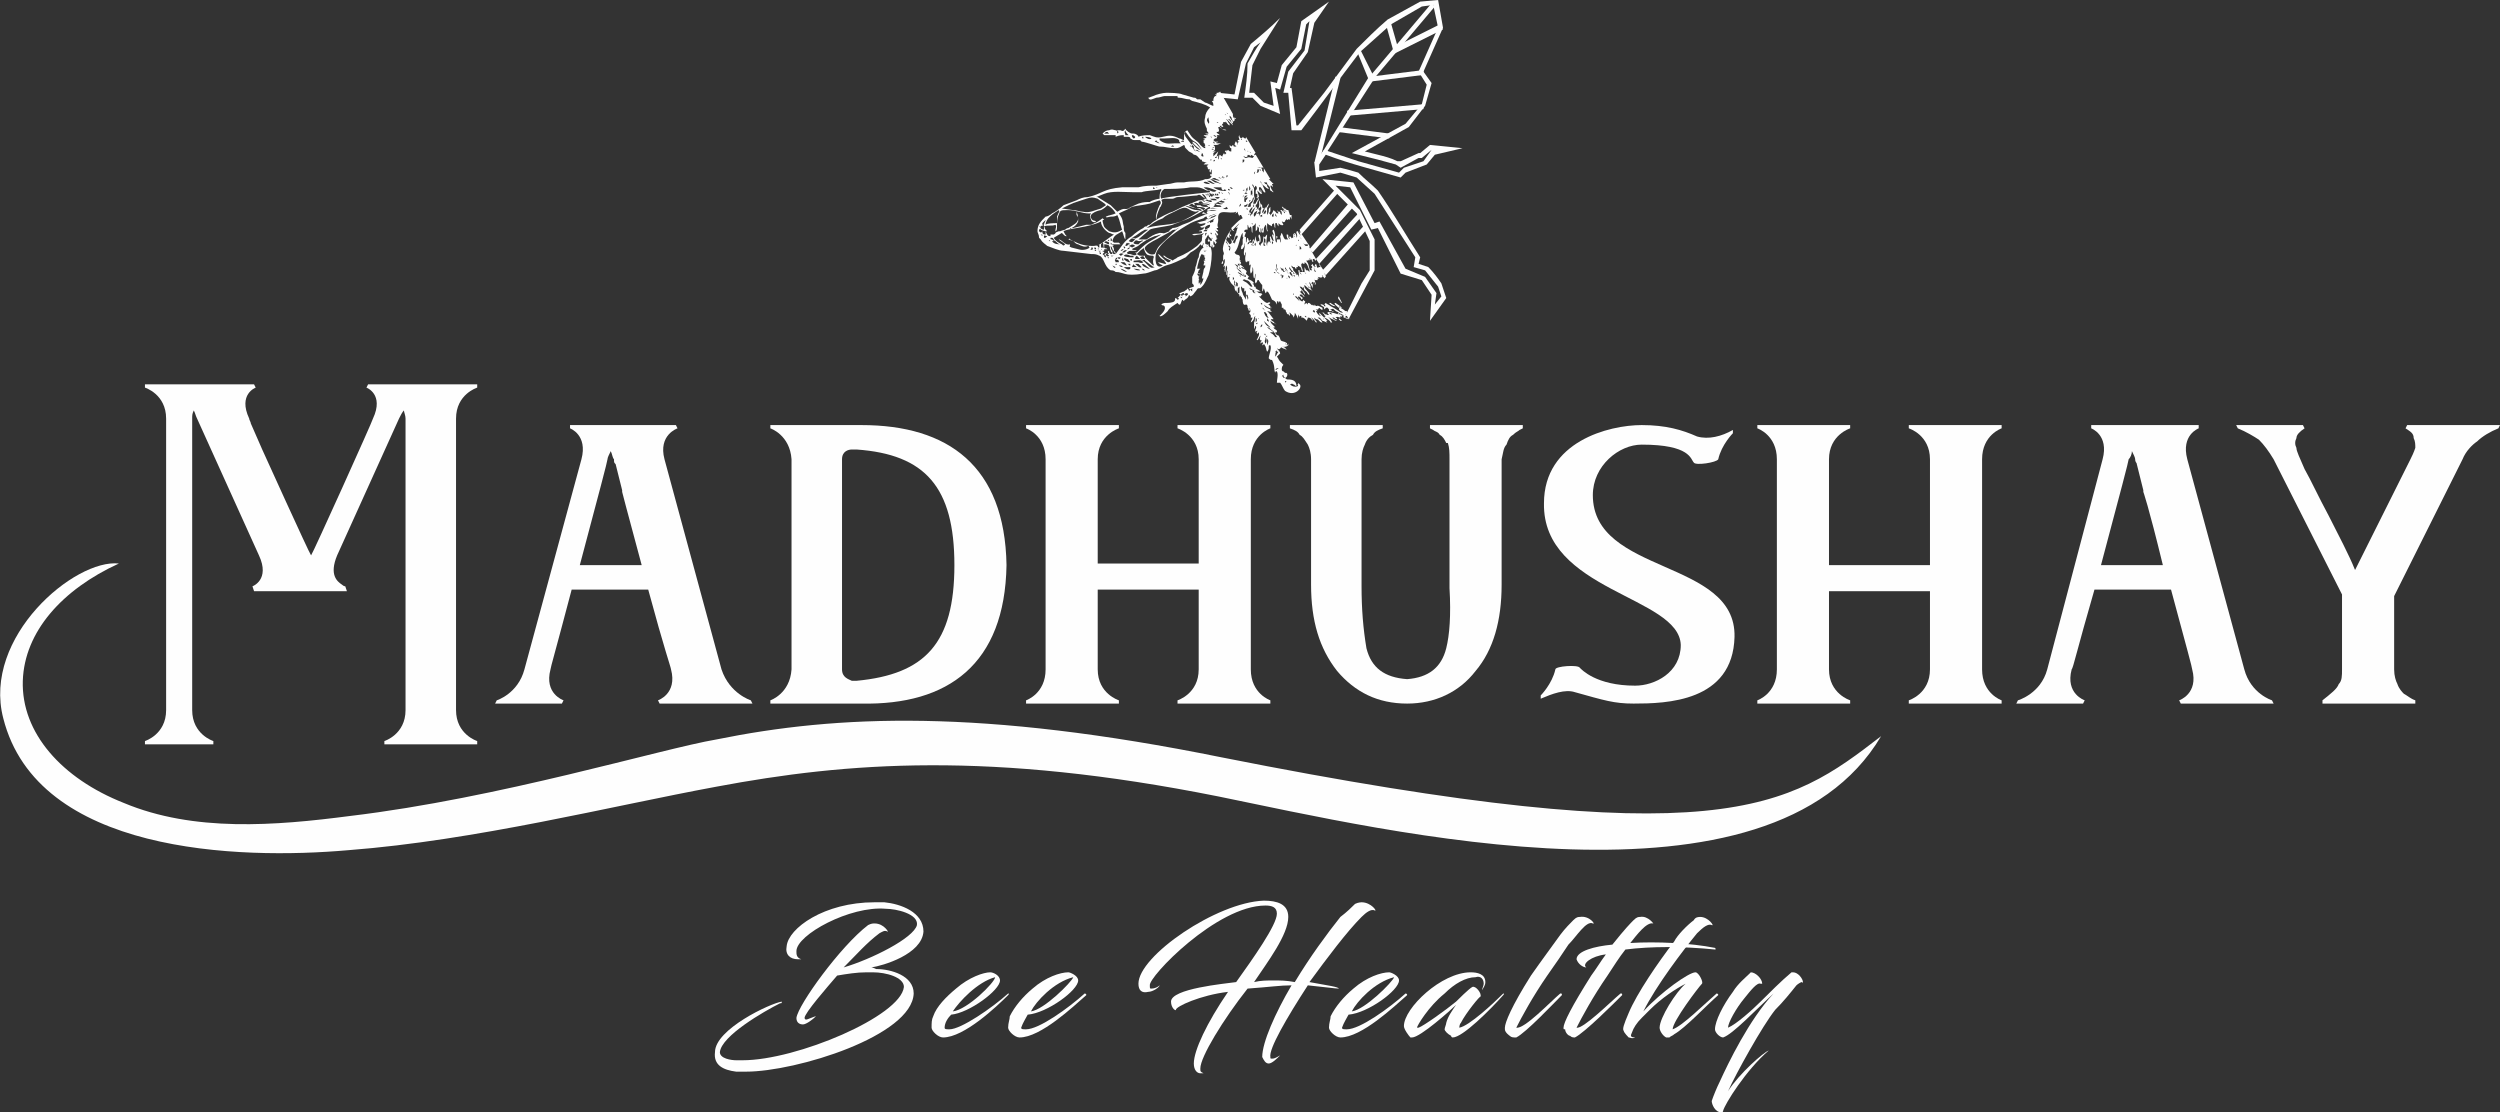 <?xml version="1.0" encoding="UTF-8"?> <svg xmlns="http://www.w3.org/2000/svg" xmlns:xlink="http://www.w3.org/1999/xlink" xml:space="preserve" width="1535px" height="683px" version="1.0" style="shape-rendering:geometricPrecision; text-rendering:geometricPrecision; image-rendering:optimizeQuality; fill-rule:evenodd; clip-rule:evenodd" viewBox="0 0 1535 683"><rect x="0" y="0" width="1535" height="683" fill="#333333" stroke="none"/> <defs> <style type="text/css"> .fil1 {fill:#FEFEFE} .fil0 {fill:#FEFEFE;fill-rule:nonzero} </style> </defs> <g id="Layer_x0020_1">  <g id="_2427612164624"> <path class="fil0" d="M540 573c2,-1 3,-2 5,-1 1,1 -2,-5 -8,-5 -1,0 -2,0 -4,1 -17,13 -43,49 -44,57 0,3 2,4 4,4 2,0 6,-3 8,-5 -1,0 -5,2 -6,2 -1,0 -1,-1 -1,-1 0,-3 14,-19 20,-26 6,-1 12,-2 18,-2 2,0 3,0 4,0 8,0 19,3 19,9 -2,18 -66,45 -99,45 -2,0 -3,0 -4,0 -3,0 -10,-1 -10,-5 1,-10 27,-25 37,-30 1,0 1,0 1,-1 -7,1 -41,17 -41,31 -1,8 5,11 13,12 2,0 4,0 6,0 31,0 102,-22 103,-48 0,-11 -14,-15 -23,-15 -2,-1 -3,-1 -3,-1 7,-1 31,-8 32,-22 0,-12 -14,-17 -24,-18 -2,0 -4,0 -6,0 -31,0 -53,16 -54,27 -1,5 2,8 7,8 1,0 2,0 2,0 -3,-1 -3,-3 -3,-5 0,-10 33,-28 55,-26 6,0 20,3 19,10 -2,8 -28,21 -45,26 8,-8 14,-15 22,-21z"></path> <path id="1" class="fil0" d="M822 607c0,-1 -7,-2 -18,-4 11,-15 23,-31 32,-40 3,-3 6,-5 8,-4 2,1 -2,-5 -8,-5 0,0 -2,0 -4,1 -2,2 -5,5 -9,8 -8,10 -19,25 -28,40 -5,-1 -9,-1 -13,-1 -4,0 -8,0 -12,1 8,-12 21,-29 21,-40 0,-8 -7,-10 -15,-10 -29,1 -77,34 -77,51 0,4 2,6 6,5 3,0 7,-3 7,-4 -1,1 -3,2 -5,2 -1,0 -1,0 -1,-2 -1,-5 41,-49 71,-49 4,0 7,1 7,5 0,7 -15,28 -25,42 -7,1 -40,4 -40,12 0,4 3,6 3,5 0,-2 15,-9 32,-11 -13,19 -21,36 -21,44 0,4 2,6 4,6 1,0 1,0 2,0 -2,-1 -2,-1 -2,-3 0,-7 14,-30 29,-49 14,-1 20,-2 27,-2 -10,17 -18,35 -18,44 1,2 2,4 4,4 2,0 5,-3 7,-5 -2,1 -3,2 -5,2 -1,0 -1,0 -1,-1 -1,-5 10,-24 23,-44 10,1 17,2 19,2z"></path> <path id="2" class="fil0" d="M584 623c11,-1 30,-15 30,-21 0,-3 -4,-5 -6,-5 -4,0 -13,3 -21,10 -6,5 -12,11 -14,17 -1,2 -1,4 -1,7 0,2 4,6 7,6 13,0 33,-19 40,-26 1,-1 0,-1 0,-1 -10,9 -29,22 -36,22 -2,0 -3,0 -3,-1 0,-3 2,-6 4,-8zm27 -23c0,3 -17,20 -26,21 4,-6 15,-18 26,-21z"></path> <path id="3" class="fil0" d="M631 623c12,-1 31,-15 31,-21 0,-3 -5,-5 -6,-5 -5,0 -14,3 -22,10 -6,5 -11,11 -14,17 0,2 -1,4 -1,7 0,2 4,6 7,6 13,0 33,-19 41,-26 0,-1 -1,-1 -1,-1 -10,9 -28,22 -36,22 -2,0 -3,0 -3,-1 1,-3 3,-6 4,-8zm28 -23c-1,3 -18,20 -26,21 3,-6 14,-18 26,-21z"></path> <path id="4" class="fil0" d="M828 623c12,-1 31,-15 31,-21 0,-3 -5,-5 -6,-5 -5,0 -14,3 -22,10 -6,5 -11,11 -14,17 0,2 -1,4 -1,7 0,2 4,6 7,6 13,0 33,-19 41,-26 0,-1 -1,-1 -1,-1 -10,9 -28,22 -36,22 -2,0 -3,0 -3,-1 1,-3 3,-6 4,-8zm28 -23c-1,3 -18,20 -26,21 3,-6 14,-18 26,-21z"></path> <path id="5" class="fil0" d="M888 628c0,1 -1,3 -1,4 0,1 2,3 4,4 0,1 1,1 1,1 6,0 23,-17 31,-26 1,-1 0,-1 0,-1 -6,6 -21,20 -27,21 0,0 0,-2 1,-3 3,-6 12,-17 12,-16 1,-2 -3,-7 -5,-6 -2,1 -9,8 -10,9 -6,5 -20,15 -23,16 0,0 0,0 -1,0 0,-1 7,-13 17,-21 6,-6 13,-10 19,-10 3,-1 5,1 5,4 0,1 -1,3 -1,4 0,0 0,0 0,0 1,-2 2,-3 2,-5 0,-5 -5,-6 -9,-6 -18,0 -41,22 -41,33 0,2 3,6 4,7 1,0 1,0 1,0 5,0 24,-17 27,-20 -2,3 -5,7 -6,11z"></path> <path id="6" class="fil0" d="M940 599c-12,19 -16,29 -16,32 0,1 0,1 0,1 0,2 3,4 3,4 1,1 2,1 4,1 6,-3 23,-21 28,-26 0,-1 0,-1 -1,-1 -6,5 -22,22 -27,21 3,-6 10,-19 19,-32 5,-7 9,-13 13,-19 5,-5 11,-15 15,-13 2,1 -2,-5 -8,-4 -1,0 -2,0 -4,2 -2,2 -5,5 -8,9 -5,7 -11,15 -18,25z"></path> <path id="7" class="fil0" d="M990 580c-11,1 -22,4 -22,9 1,3 4,5 6,5 -3,-2 3,-7 12,-8 -3,4 -6,9 -9,13 -12,19 -17,29 -17,32 0,1 0,1 1,1 0,2 2,4 3,4 1,1 2,1 3,1 6,-3 24,-21 29,-26 0,-1 0,-1 -1,-1 -6,5 -23,22 -27,21 3,-6 10,-19 19,-32 4,-6 7,-11 11,-16 16,-2 35,-2 55,0 1,0 0,-1 0,-1 -15,-3 -36,-4 -52,-3 4,-5 10,-13 14,-12 1,1 -3,-5 -8,-4 -1,0 -2,0 -4,2 -2,2 -5,5 -13,15z"></path> <path id="8" class="fil0" d="M1042 573c4,-4 7,-6 9,-5 2,1 -2,-5 -7,-5 -1,0 -3,0 -4,2 -4,3 -10,9 -12,13 -10,13 -23,32 -28,44 -3,7 -4,10 -3,11 0,1 3,4 3,4 1,0 2,1 4,0 -3,0 -3,-1 -2,-3 1,-3 3,-6 6,-9 0,0 4,-4 5,-5 7,-7 16,-13 22,-16 -6,5 -16,21 -16,27 0,2 2,5 4,6 1,0 1,0 2,0 1,-1 2,-1 3,-2 7,-4 19,-17 27,-24 0,-1 -1,-1 -1,-1 -7,6 -21,20 -27,22 0,-5 16,-26 18,-28 1,-1 -2,-7 -4,-7 -4,0 -21,12 -32,24 8,-16 24,-37 33,-48z"></path> <path id="9" class="fil0" d="M1103 605c1,-1 3,-2 3,-2 1,0 1,1 1,0 0,-2 -3,-6 -6,-6 0,0 -1,0 -1,0 -6,5 -14,13 -19,18 -5,5 -15,14 -20,16 0,-3 5,-12 10,-18 4,-5 8,-10 10,-9 0,0 1,0 1,0 0,-3 -4,-7 -7,-7 0,0 0,0 -1,1 -2,2 -7,6 -10,11 -6,8 -11,18 -11,23 0,2 3,5 5,5 0,0 0,0 0,0 6,-2 20,-17 31,-27 -15,16 -28,43 -33,54 -2,4 -4,9 -5,12 0,2 2,7 6,7 0,0 1,0 1,-1 1,-4 14,-25 28,-37 0,0 0,0 0,0 -3,1 -18,14 -25,25 5,-11 21,-40 29,-50 5,-5 9,-10 13,-15z"></path> <g> <path class="fil1" d="M824 197c-1,-1 -2,-2 -2,-1 0,0 0,0 1,1 0,0 0,0 1,0zm-8 -6c1,0 1,0 2,0 0,0 0,1 1,0 0,0 0,0 -1,0 -1,-1 -1,-1 -2,-1 0,0 0,0 0,1zm4 -3c-1,-1 -2,-1 -3,-2 -1,0 -1,0 -1,0 1,1 2,2 4,2zm2 -6c-1,1 0,2 1,3 0,0 0,1 1,1l-2 -4zm6 12l0 0zm-2 -1l0 0zm1 -1l0 0c0,-1 0,-1 0,-1l-1 0c-1,-1 -3,-2 -3,-2 0,0 0,0 1,0 -1,-1 -4,-3 -4,-3 -2,0 2,3 2,3 1,1 -1,0 1,2 1,0 1,1 2,1 -1,0 -2,0 -3,-1 -3,-2 -3,-2 -5,-3 -1,-1 -2,-1 -3,-2l-1 1c1,0 0,0 1,1l-1 0c0,-1 -1,-1 -1,-1 -1,0 -2,-1 -1,0 0,1 2,1 2,2 0,0 0,0 0,1 2,-2 2,-1 3,0 3,0 2,-1 3,0 2,2 2,1 3,2 -1,1 -1,0 0,1 -1,0 -3,-1 -4,-1 -1,0 -2,-1 -3,0 1,2 0,0 1,1 -1,1 -1,0 -2,0 -1,0 -1,-1 -1,-1 -1,0 -1,0 -2,0 1,0 1,0 2,1 0,0 0,1 1,1l-1 1c1,0 4,2 4,3l1 0c-1,-2 -2,-3 -3,-4l0 0c1,1 1,1 3,2 1,0 1,1 3,1 -2,-1 -2,-1 -3,-2 0,0 1,0 1,0 1,1 1,1 2,1 0,-1 -1,-1 -1,-1 1,-1 2,0 3,0 0,0 0,0 0,-1 1,1 1,0 1,0 1,0 1,0 1,1 1,0 2,1 3,1 -1,-1 -1,-1 -2,-1 0,-1 1,-1 0,-2l2 1c0,1 1,1 1,2l0 0 -1 -2c0,0 0,0 0,0l0 0 -1 -2c0,0 0,0 0,0zm-1 0c0,0 0,0 0,0 0,0 0,0 0,0zm-4 0c1,1 3,1 3,2 -1,0 -2,-1 -2,-1 -1,0 -1,0 -1,-1zm-6 0c1,0 1,0 2,1 -1,0 -1,0 -2,-1zm6 -4c1,0 0,0 1,1 -1,0 0,0 -1,-1zm0 0l0 0 0 0zm0 0l0 0 0 0zm-5 1c-1,-1 0,0 0,0 0,0 0,0 0,0zm-1 -1c-1,0 0,0 0,0 0,0 0,1 0,0zm-177 -41l-1 -1c0,-2 -1,-3 -1,-4 0,-4 2,-6 5,-9 1,0 3,-1 4,-2 2,-1 5,-3 7,-5 3,-1 5,-2 8,-3 2,-1 4,-2 7,-2 9,-2 9,-5 21,-6l10 0c4,-1 7,-1 11,-1l7 -1c2,0 4,-1 6,-1 2,0 3,0 4,0 4,-1 9,0 13,-2 2,0 3,0 4,-2 -1,0 -1,0 -1,-1 0,0 0,0 1,0 0,-1 0,-2 0,-3 -1,1 0,1 -1,2 -1,-2 0,-1 0,-2l-1 0 0 0c-1,-1 0,-1 -1,-2l-1 0c1,0 1,0 2,-1l-1 0c-1,0 -1,0 -1,0 -1,0 0,0 -1,0 1,-1 1,-1 2,-1l-3 -1c0,-1 0,-1 -1,-1 -1,-1 -2,-3 -4,-3 -1,-1 -1,-1 -3,-2 -1,-1 -1,-1 -2,-2 -1,-1 0,-1 -1,-2 -2,1 -3,2 -5,2 -5,0 -6,-1 -10,-1 -1,0 -9,-3 -11,-3 0,0 0,0 -1,-1 -1,0 -2,0 -3,0 -2,0 -1,0 -3,-1 0,-1 -1,-1 -2,-1 -1,0 -1,0 -2,0 0,-1 0,-1 0,-1 -1,0 -3,0 -5,1 0,-1 0,-1 0,-1 -1,0 -1,0 -2,0 -1,0 -1,0 -2,0 -1,0 -2,0 -3,0l-1 -1c1,-1 2,-2 4,-2 2,-1 3,0 4,0 1,0 1,1 1,2 1,-1 1,-1 1,-1 0,0 -1,0 -1,-1 1,0 2,0 2,0 2,1 2,0 3,-1 0,1 3,3 4,3 0,0 1,0 1,0 1,0 3,1 3,2 2,-1 5,-1 7,-1 3,1 4,2 8,1 4,-1 6,-1 10,1 1,0 2,1 3,1 0,-1 0,-1 0,-2 0,-2 0,-3 2,-4l2 3c2,3 4,3 6,6 1,1 2,2 3,2 0,-1 0,-1 0,-1 -1,0 -1,0 -1,0 0,0 1,0 1,-1l-1 0 1 0c-1,-1 0,-1 0,-1 -1,0 -1,0 -1,-1 1,0 1,0 0,0 0,0 0,0 0,0l0 -1c0,0 0,0 0,0l1 0c-1,-1 -1,0 -1,-1 1,0 1,0 2,-1 -1,0 -1,0 -2,-1 2,0 2,0 3,0 -1,-1 -1,0 -2,-1 1,0 1,0 1,0 1,0 1,0 1,0 0,-1 -1,-1 -1,-2 0,0 0,0 0,-1 -1,-2 -2,-4 -1,-7 0,-2 1,-4 3,-6 -3,-2 -7,-3 -11,-4 -2,-1 -1,-1 -2,-1 -2,0 -4,-1 -6,-1 -1,0 -1,0 -1,-1 -3,0 -5,0 -8,0 -1,0 -3,1 -5,1 -3,1 -4,2 -5,0 1,0 0,0 3,-1 2,-1 6,-2 8,-2 2,0 8,0 10,1l7 2c1,0 1,0 2,1 0,0 0,0 1,0 0,0 0,0 1,0l3 2c1,0 4,2 5,2 0,-1 0,-2 -1,-3 1,0 1,0 1,0 0,-1 0,-2 1,-3l0 1c0,0 0,1 0,0l0 -1 1 0 -1 -1c1,0 1,0 1,0l0 -1 1 0c0,0 0,0 0,0 1,-1 1,0 1,0 0,0 0,0 0,0l0 -1 8 14c0,1 0,1 0,1 0,0 0,1 1,2l0 -1c0,0 0,0 0,0l1 1c-1,0 -1,0 -1,1 -1,2 -2,-2 -2,-2 -1,-1 -1,-1 -1,-1l0 1c0,0 1,0 0,0 1,2 2,2 2,3 0,1 0,1 -1,0 0,-1 -1,-2 -2,-2 1,1 3,3 3,4l0 0c-1,-1 -3,-3 -4,-4 0,1 1,1 1,2 1,1 1,1 1,2 -1,0 -2,-2 -3,-3l1 1c-1,0 -1,0 -2,0l0 0c0,0 0,1 0,1 -1,0 0,0 -1,1 1,0 1,0 1,1 -1,0 -2,-1 -2,-1 0,1 0,0 0,1 1,0 1,1 1,1 1,1 2,0 3,1 -1,0 -2,0 -3,-1 0,0 -1,-1 -1,-1 -1,0 -1,0 -1,0 0,1 1,2 0,3 0,0 0,0 0,0 0,0 0,0 0,0 0,0 0,0 0,0 -1,0 0,0 -1,0 0,1 1,1 2,2 -1,0 0,0 -1,0 -1,0 -1,0 -2,0l1 0c1,1 0,1 0,2 1,0 1,0 1,0 -1,0 -1,0 -2,0 0,0 0,0 -1,1 0,0 1,1 1,1 1,0 2,0 2,0 -1,1 -2,0 -1,1 0,0 1,0 1,0 1,0 1,0 1,0l1 0c-1,0 -2,1 -3,1 0,0 -1,0 -2,0 1,1 1,1 1,1l-2 1c1,0 1,0 2,-1 0,1 0,1 0,2 -1,0 -2,-1 -2,0 1,0 1,0 1,0 1,0 1,0 1,0 -1,1 -1,1 -2,1 1,0 1,0 1,0l2 0c-1,0 -2,1 -2,1l0 2c2,-2 2,-2 3,-3l-1 3c-1,1 -1,0 -1,1 1,0 1,0 1,0 0,0 0,-1 0,-1 1,0 1,-1 1,-1 0,1 0,0 0,1 0,0 0,0 0,1 0,0 0,1 0,1 1,-1 0,-2 1,-3l0 0c1,1 1,1 2,1 -1,0 0,-1 0,-1 0,-1 1,-1 1,0l1 -1 -1 -1c0,0 1,-1 1,-1l0 1 1 -1c1,1 1,1 2,1 0,-2 0,-1 0,-2 -1,0 -1,-1 -1,-2l1 1 1 -1c1,1 0,1 1,1 0,0 0,0 1,0 0,-1 0,0 -1,-1 0,-1 1,-3 1,-2 1,1 0,1 1,2 0,-1 -1,-1 1,-2 -1,0 -1,0 -1,-1 0,0 0,0 1,0 0,-1 -1,-2 0,-3 0,1 0,1 1,2 0,1 0,1 1,1 -1,0 0,0 -1,-1 1,-1 1,0 1,-1l0 0c1,1 1,1 2,1 0,-1 0,0 0,-1l0 0 6 10c-1,0 0,0 -1,1 1,1 0,0 1,0l0 0 9 15 -1 0c1,1 1,1 2,2 0,0 0,0 0,0l1 1c0,0 0,0 -1,0 0,1 1,1 0,2 0,-1 0,-1 -1,-1 0,1 1,3 2,4 -1,0 0,0 -2,-1 -1,-2 1,-1 -2,-4 0,-1 0,-1 -1,-1 0,0 0,0 -1,0l1 1 0 0c1,0 1,1 1,1 0,1 1,1 1,2 -1,0 -2,-1 -3,-2 -2,-1 -1,-1 -2,-3l0 1c0,0 1,1 1,1 1,3 1,2 2,5 -1,1 -2,-2 -3,-3 -1,0 -1,0 -1,0 0,1 0,2 1,3l0 -1c0,0 0,0 0,-1 1,2 0,2 1,3 -1,0 -1,0 -1,0l-2 -2c0,1 1,3 1,4 0,0 0,0 0,0 0,0 0,0 0,0 0,1 0,2 -1,3 0,1 0,1 -1,2 0,0 0,1 0,1l-2 2c0,0 0,1 -1,1 0,-1 1,-1 1,-3 -1,1 -2,2 -2,3 0,1 1,0 1,1 0,1 -1,0 0,2 0,-1 0,0 0,-1 1,-1 1,0 1,-1l1 -2c1,-2 1,-3 2,-1l-1 1c3,-1 2,-4 2,-6 1,1 1,3 1,4 -1,1 -2,1 -1,2 0,0 0,0 0,0 1,1 0,1 0,1 -1,1 -2,2 0,1l0 2c0,0 0,-1 1,-2 0,0 0,-1 0,-2 1,-1 0,-2 0,-4 1,1 1,1 1,2 0,1 0,0 1,1 -1,2 -1,1 -1,3 2,-2 1,-3 2,-4 0,0 0,0 0,1 1,-1 1,-2 2,-3 0,2 -1,2 -1,3 0,1 0,3 0,4 2,-3 0,-3 2,-5 0,1 0,2 0,2 0,1 0,1 -1,2 1,0 1,1 1,2 0,-1 0,-1 1,-2l1 -2c0,0 0,0 1,1l0 -1c0,1 0,1 1,2l0 0c1,0 0,0 1,0l-1 -2 0 0 1 1c1,0 0,0 1,0 0,1 0,1 1,2 0,-2 0,-2 -1,-3l1 0c0,0 0,0 1,1l0 -1c1,0 1,1 2,1 -1,-1 -2,-1 -3,-3 1,0 1,0 1,1 1,0 1,0 1,0 1,1 1,1 2,1l1 3 0 0c0,0 1,0 1,0l0 1c0,1 0,1 0,2 0,-1 -1,-2 -1,-2 0,0 0,1 0,2l0 0c-1,-1 -1,0 -1,-1l0 0c0,1 0,0 0,1 -1,0 -1,0 -1,-1 0,1 -1,1 -1,2 -1,-1 -1,-1 -1,-1l1 1c-1,1 -1,0 -2,0l1 2c-2,1 0,0 -2,0l-1 -1c0,0 0,0 0,0 0,1 0,1 0,2 -1,-1 -1,-2 -1,-2l-1 0 0 3c1,0 1,0 0,0 -1,-1 0,-1 -1,-3 -1,1 -1,1 -1,0 0,1 0,0 0,1 0,1 0,1 0,1l0 0c-1,-1 -1,0 -3,-2l0 2c0,0 0,0 0,1 0,2 1,2 0,2 -1,-3 0,-3 -1,-4 -1,0 0,0 0,0l-1 2c0,2 0,2 0,3 -1,-1 0,-2 -1,-3 0,2 1,2 0,3 -1,-1 0,-2 -1,-3 0,1 0,2 0,3 -1,-1 -1,-1 -1,-1l0 -2c0,0 0,0 0,0 0,0 1,0 0,0 -1,-1 0,0 -1,-1 0,0 0,1 0,1 0,1 0,1 -1,2l0 -5c-1,1 0,1 -2,2 0,1 0,3 0,4 -1,-1 0,-2 -1,-4 -1,1 -1,1 -1,1 -1,-1 0,-1 -1,-2 0,1 0,1 0,2l0 1c-1,0 -1,0 -1,0 0,0 -1,0 -1,1 0,1 1,0 1,1 -1,1 0,1 -1,2 1,1 1,0 1,1l0 1c0,1 0,1 0,2 1,-1 0,-2 1,-3 1,1 0,1 1,2 0,0 0,0 1,-1l0 1c-1,0 -2,1 -2,2 1,0 1,-1 1,-1l2 0c0,-1 0,-2 1,-2 0,1 -1,2 -1,3 1,-1 1,-1 1,-2l0 0c1,-1 0,-1 1,-3 0,2 0,2 1,4 0,-1 0,-1 1,-1 0,0 0,1 0,1 1,-3 -1,-3 0,-5 1,0 1,3 1,3 0,1 0,2 -1,2 0,1 0,1 1,2 0,-1 0,-1 1,-2 1,-1 0,-3 1,-4 0,0 0,0 0,1 1,-1 1,-1 1,0 0,-1 0,-1 1,-2 0,2 -1,5 0,7 0,-1 0,-2 1,-3 0,0 0,1 0,1 2,-2 0,-3 1,-4 1,2 1,3 2,3 0,-1 -1,-3 -1,-4 1,0 1,1 1,3l0 -3c-1,-3 -1,-2 0,-3 2,4 0,7 2,8 0,-1 0,-2 0,-2 0,-1 -1,-2 0,-2 1,1 0,0 0,2 2,0 0,0 2,0 0,0 0,1 0,2 1,-1 0,-3 0,-4 0,0 0,-1 0,0 1,-1 0,-1 1,-2 1,2 1,3 2,4l0 0c1,0 1,0 2,0 -1,-1 -1,-2 -1,-3 1,0 1,0 1,1 0,1 0,1 1,2 0,-1 -1,-1 0,-2 1,1 1,1 1,2 0,-1 0,-1 1,-1 0,0 0,-3 0,-3 0,1 1,1 1,2 0,1 -1,0 0,0 0,-2 -1,-1 0,-2 1,1 1,2 1,3 1,-1 0,-3 0,-3 0,-1 0,-1 1,-1 0,1 1,2 2,3l0 0c-1,-1 -1,-2 -1,-3l6 9 0 1c0,0 0,0 0,1 0,0 0,-1 0,-1l4 7 0 0c0,0 0,0 0,1l0 0c-1,0 -1,-1 -1,-2 0,0 0,0 0,0l0 1c-1,0 -1,0 -1,1 0,0 1,0 0,1l-1 -2 -1 1 0 -1c-1,1 0,1 -2,1 2,3 1,2 2,5 0,1 1,1 2,1 -1,0 0,0 -1,-1l0 0c1,-1 1,-1 0,-2 0,0 0,0 1,-1 0,1 1,2 2,2 -1,-1 -1,-1 0,-2 1,2 0,3 2,2l0 0 1 0c-1,-1 -1,-1 -1,-2l4 6 -1 0c1,1 1,1 1,2l-1 1c0,-1 -1,-1 -1,-2 -1,0 0,0 0,1 -1,1 -2,0 -3,0l1 1c-1,0 0,0 -1,0 0,1 0,1 0,1 -1,0 -1,0 -1,0 -1,0 -1,0 -1,-1 0,1 1,3 1,4 -1,-1 -1,-2 -1,-2 -1,1 0,1 0,2 -1,-1 0,-1 -1,-2l-1 1c1,0 1,1 1,1 0,1 0,1 0,2 -1,-2 -1,-2 -2,-4 0,0 0,1 0,1 2,4 -1,1 2,5 0,0 0,0 -1,-1 -1,0 -3,-2 -4,-3 -1,2 3,4 3,6 -1,0 -1,-1 -2,-2 -2,-1 -1,-2 -2,-3 0,0 0,0 0,1 -1,-1 -1,-1 -2,-1 1,2 4,4 3,5 0,0 -1,-2 -2,-3 0,1 0,1 -1,1 1,1 2,2 3,3 -1,1 -1,-2 -3,-1 0,1 1,1 2,2l-1 1c0,-1 -1,-2 -2,-2 0,1 0,1 1,2 1,1 1,1 2,1 0,-1 0,0 0,-1 0,0 0,0 0,0l0 0c0,0 0,0 0,0 1,1 2,1 1,2l0 1 1 -1c1,1 1,1 2,1 -1,0 -1,0 -1,-1 1,0 1,0 2,1 0,0 1,1 1,0l0 0 1 1 0 -1c2,2 1,0 3,1l2 1c0,0 0,1 0,1 0,1 -2,-1 -2,-1 -1,1 -1,1 0,1 -1,0 -2,0 -3,0 1,0 1,0 2,1l-1 0c1,2 2,3 3,3 -1,-1 -1,-1 -1,-2 0,0 0,0 1,1 1,1 3,3 4,4l-1 0 1 1c-1,0 -2,-1 -3,-1 -2,-2 -1,-2 -3,-2 1,1 2,1 3,3 -1,0 -1,0 -2,-1 -1,-1 -1,-1 -2,-1 -1,-1 -1,-1 -1,-1 0,1 0,1 1,2 0,0 1,1 0,1 0,0 -2,-3 -3,-3 1,1 1,1 1,2l0 0c-1,-1 -1,-2 -3,-2 0,0 0,1 -1,2 0,-1 -2,-2 -2,-2 -1,0 0,0 -1,0l0 -1c-1,0 -1,0 -1,0l0 1 -1 -2c0,1 0,1 0,3l0 0c0,-1 -2,-4 -2,-4 0,1 0,2 -1,3 0,-1 0,-1 0,-1 0,0 0,0 0,0 -1,-1 -2,-2 -2,-2 -1,0 0,0 0,1 0,1 0,1 0,1 -1,-1 -1,-1 -1,-2 0,0 0,0 0,0l0 1c-1,0 -1,-1 -1,-1l0 0c-1,-1 0,-1 -1,-2 -1,0 -1,0 -1,-1 -1,0 -1,0 -1,0 0,-1 0,-2 0,-3 0,0 0,0 0,1l-1 -2c-1,0 0,0 -1,1 0,-1 0,-1 -1,-1 0,1 0,2 0,2 -1,-2 -1,-2 -3,-3 -1,-2 -2,-5 -3,-5 -1,0 0,1 -1,1 0,0 -1,-3 -1,-3 -1,2 0,1 -1,2 0,-2 0,-2 0,-3l0 -1c0,0 0,0 0,0 -1,-1 -1,-1 -1,-2 0,0 0,0 0,1 0,0 0,0 0,0 -1,-2 -1,-1 -1,-2 -1,0 -1,0 -1,0 0,1 -1,2 -1,2 -1,-1 0,-4 0,-6 -1,1 0,2 -1,3 -1,-2 0,-6 -1,-7 0,1 0,0 0,2 0,0 0,1 -1,2 -1,-2 0,-4 0,-6 0,1 0,0 -1,1 0,0 0,-1 0,-1 0,-1 0,-1 0,-2l-1 1c0,-1 0,-1 0,-1 -1,1 0,1 -1,1 -1,-2 0,-5 0,-6 -1,0 0,1 -1,2 -1,-3 1,-5 0,-8 0,1 0,1 0,2 -1,2 -1,2 -2,2 0,-1 0,-2 1,-3 0,0 0,-1 0,-2 0,0 0,-1 0,-1 1,-3 0,0 0,-2 0,-1 0,-1 0,-2 -2,2 -2,9 -5,12 1,2 2,1 3,2 1,2 -1,2 1,3l-1 0c1,1 1,1 1,2 -1,0 -1,0 -2,0 0,1 1,1 1,2l0 -2c1,1 3,2 3,3 -1,-1 -1,-1 -2,-1 0,0 1,1 1,1 1,0 2,1 2,1 1,1 0,1 0,2 0,0 1,1 2,2 -1,0 0,0 -1,1 1,1 3,1 4,3l-1 0c1,1 1,1 1,2 1,0 1,0 1,1 1,1 2,1 3,2 -1,0 -2,0 -3,0 1,0 2,1 2,1 1,0 2,0 2,1 -1,0 0,0 -1,1 1,0 0,0 1,0 -1,0 -1,0 -2,0 1,1 1,1 2,2 0,0 2,2 3,2 1,0 1,-1 2,0 -1,1 -1,1 -2,1 1,0 1,0 2,1 0,0 0,0 0,1 1,0 1,0 1,0 -1,1 -4,-1 -5,-2l0 0c1,2 2,2 4,3 0,1 0,1 1,1l0 0c-1,1 -2,0 -3,0 0,0 1,1 1,1l3 4c-1,0 0,0 -1,0 -1,0 -1,0 0,1 2,1 1,1 2,2 0,0 1,0 1,0 -1,0 -3,-1 -4,-2l0 0c0,1 1,2 1,2 1,1 1,1 2,2 0,0 -1,0 -1,0 0,1 1,1 2,2 0,0 0,0 0,1 -1,0 -1,0 -1,0 0,1 1,2 2,2 2,3 0,3 4,4 2,1 1,1 1,2 1,0 0,0 1,-1l0 1c-1,1 -2,1 -4,1 1,0 2,0 3,2 0,0 -1,-1 -2,-1 -2,-1 -1,-1 -2,0 0,0 -1,-1 -1,-1l1 1c-1,1 -1,0 -2,0 1,1 2,2 2,3 -1,1 -1,1 -2,2 1,1 1,2 2,3 1,1 1,1 2,2 -1,1 -1,2 -1,3 0,0 0,1 1,1 1,1 1,1 2,1 1,1 0,3 -1,3 1,1 1,1 2,1 3,0 5,1 5,4 -1,0 -1,-1 -2,-1 -1,-1 -1,0 -2,0 1,1 3,2 5,1 0,-1 -1,-1 0,-1 0,-1 0,-1 1,0 2,2 -3,8 -9,4 -1,-1 -2,-4 -3,-5 -1,0 -1,0 -2,0 0,-2 1,-5 0,-7 -1,0 -1,0 -1,1 -1,-2 0,-4 -2,-8 -1,0 -1,0 -2,-1 0,-2 2,-6 1,-8 -1,0 -1,0 -1,1 0,1 0,2 -1,3 -1,-2 0,-2 -2,-5 0,0 0,1 -1,1 0,-1 1,-1 0,-2 0,0 0,0 -1,1 0,-1 0,0 0,-1l0 -1c-1,-1 0,-2 0,-3 -1,1 -1,2 -2,3 0,-1 -1,0 0,-1 1,-2 1,-2 1,-3 0,-1 0,-1 0,-1l0 0c0,0 0,0 0,0 0,0 0,0 0,0 0,0 -1,1 -1,1 -1,-1 0,-1 0,-2 -1,1 -1,0 -1,1 -1,-2 1,-2 0,-4 -1,1 0,1 -1,2 0,-1 0,-1 0,-2 0,0 0,-1 0,-2 1,-2 0,-3 1,-4l0 0c-2,1 0,2 -3,4 0,-1 1,-2 1,-3 -1,0 -1,0 -1,1 0,-2 0,-1 0,-2 0,-1 -1,-1 -1,-2 1,0 1,-2 0,-3 0,1 1,1 0,2 -1,-1 0,-1 -1,-2 0,-1 0,-2 -1,-2 -2,1 -2,-2 -2,-3 0,0 1,0 0,0 -1,-1 0,-1 -1,-2 -1,0 1,1 0,0 0,0 0,0 0,-1 0,0 0,1 -1,1 0,-1 0,-1 0,-2l0 1 -1 -1c1,0 1,0 1,-1 0,0 0,0 0,-1 0,-2 0,-1 0,-1 0,0 0,0 0,0l0 -1 -1 1c0,0 0,0 0,1 0,0 0,1 0,2 -1,-1 -1,-2 -1,-3l0 1c0,0 0,0 0,0 0,1 0,1 0,1 -1,-1 -1,-2 -1,-3 -1,-1 -1,-1 -2,-2 -2,-3 -1,-3 -1,-4 -1,0 -1,0 -1,1 -1,-2 0,-4 0,-5 -1,1 0,2 -1,3 0,-1 0,-1 0,-2 0,-1 1,-2 0,-4 -1,2 0,4 -1,4 0,0 0,-1 0,-1 -1,-1 0,0 0,-1 0,0 0,0 0,-1 0,0 0,0 0,-1 0,0 -1,1 -1,1l1 -3c0,-1 0,-1 0,-2 -1,1 -1,1 -1,2 0,1 0,1 -1,1 0,-1 1,-2 1,-2l0 -3c1,-2 0,-2 0,-3 -1,-3 3,-11 5,-13 0,1 -1,1 -1,2 0,1 1,1 1,2 -1,0 -1,0 -1,-1 -1,0 0,1 0,2 1,1 1,1 2,2 1,-1 1,-4 2,-5 0,-1 1,-3 1,-4 0,1 -1,1 -1,1 0,0 0,0 0,0 0,-1 1,-1 2,-3 -1,1 -3,3 -4,4 0,0 0,0 1,1 -1,0 -2,-1 -2,-2 1,-1 2,-2 3,-3 1,-1 2,-2 4,-3l-1 -2c-1,0 -1,0 -1,1 -1,-2 -1,-2 -1,-3 -1,1 -1,1 -2,1 0,0 1,0 1,-1l0 0c-4,2 -12,-3 -11,5 0,2 -1,3 0,5 0,0 0,0 -1,0 0,0 0,0 0,0 0,1 1,1 1,2 -1,0 -1,0 -2,-1l2 3 -1 1c0,-1 0,-1 -1,-2 0,1 1,2 1,3 1,1 0,1 0,0l0 1c0,0 0,0 -1,1 1,0 1,1 1,1l-1 1c0,-1 0,-1 -1,-2 0,0 0,1 0,2 1,1 1,1 0,2l-1 -2c0,1 0,1 1,2 -1,0 -1,-1 -2,-1 1,2 1,4 1,5 0,4 -1,10 -2,13 -1,2 -2,5 -4,7 -1,1 -1,1 -2,1 -1,0 -1,1 -2,2 -1,1 -1,2 -3,3 0,0 0,0 -1,-1 0,1 -1,2 -1,2 -1,1 -2,1 -2,2 0,0 -1,-1 -1,-1 -1,1 -1,5 -3,2 -3,2 -5,3 -6,5 -1,1 -4,4 -5,3 2,-2 4,-4 3,-6 -1,-1 -1,0 -2,-1 1,-1 2,-1 3,-1 1,0 4,0 5,-1 1,-1 0,-2 1,-2 0,0 0,0 1,1 1,0 0,0 1,-1l1 1c-1,-1 -1,-1 -1,-1 -1,0 -1,0 -1,0l2 -2c0,0 -1,-1 -1,-1 1,0 2,-1 3,-1 1,-1 2,-1 2,-2 1,1 1,1 1,2 1,-1 0,-1 1,-1l1 1c0,-1 0,-1 0,-2 -1,1 -1,1 -2,0l3 -1c0,-1 0,-1 -1,-2 0,-1 0,-3 0,-4 1,-2 2,-4 2,-6 1,-2 1,-5 2,-6 0,-2 1,-5 3,-6 -1,-1 0,-1 0,-3 -1,1 0,1 -1,2l-1 -1c-1,2 -4,4 -6,5 -1,1 -2,2 -3,3 -4,2 -8,4 -12,5 -3,1 -5,3 -7,3 -3,1 -5,2 -7,2 -12,2 -12,-1 -17,-1 -1,-1 -2,-1 -3,-1 -4,-2 -4,-8 -7,-9 -2,-1 -3,-1 -5,-1l-17 -2c-3,0 -7,-2 -10,-3 -1,-1 -3,-2 -4,-4zm157 92l0 0c0,0 -1,0 0,0 0,0 0,0 0,0zm-5 0c0,0 0,-1 0,-1l0 1c0,0 0,0 0,0zm-1 -1l0 0c0,0 0,0 0,-1 0,1 0,1 0,1zm0 -3c1,0 1,0 1,0l0 0 -1 0zm-1 -1c1,0 0,0 1,0l-1 1c0,0 0,-1 0,-1zm0 -2c-1,0 -1,0 -1,0 0,0 0,-1 -1,-1l1 -1c0,1 0,1 1,2zm-5 -6l1 0 0 0c-1,1 0,1 -1,0zm-1 1l1 -1 0 1 0 0 -1 0zm3 -2l0 0zm0 0l0 0 0 0zm0 0l0 0zm0 -1l0 0zm-5 -5l0 0c0,0 0,0 0,0zm2 0c0,-1 0,-3 1,-4 0,1 0,1 1,1 -1,1 -1,2 -2,3zm0 -3c0,-1 1,0 0,0 0,0 0,0 0,0zm0 -1c0,0 1,0 0,0l0 0c0,0 0,0 0,0zm31 -18l0 0 0 0zm-25 14c1,0 0,0 1,1l-1 -1zm0 0l0 0zm25 -14l0 0c0,0 0,0 0,0zm-1 -1l0 0c0,0 0,0 0,0zm0 0l0 0 0 0zm-1 0c1,0 0,-1 1,0 0,0 0,0 -1,0zm0 0c0,-1 0,0 0,-1 0,0 0,0 0,1zm-4 -4l0 0c0,0 0,0 0,0zm-30 20c0,-1 0,-4 0,-4 1,1 1,2 0,4zm23 -18c1,0 0,0 1,0 0,1 0,1 0,1l-1 -1zm-21 13c0,0 0,-1 0,0 0,0 1,0 0,0zm27 -15l-1 -1c1,-1 1,-1 1,0 1,0 0,1 0,1zm-30 19c-1,-2 0,-2 0,-3l0 -1c1,1 1,3 0,4zm-3 -1l0 -1c1,0 1,0 0,1zm26 -17c0,1 0,0 0,1l0 0 0 -1zm-17 11l0 0 0 0zm-5 3c-1,-1 -1,0 0,-1 0,0 0,1 0,1zm-3 0c0,1 0,1 0,1l0 -1zm25 -14l0 0zm-23 13l0 0zm0 0l-1 -1 1 0 0 1zm26 -17c0,0 0,0 1,1 0,0 0,0 0,0l-1 -1zm-29 17l0 0zm29 -17l0 0c0,0 0,0 0,0zm-26 14c0,0 0,0 0,0 0,0 0,0 0,0zm19 -11c0,-1 0,-1 0,0 0,0 -1,0 0,0zm-18 9c1,0 1,0 2,1 2,2 1,0 3,3 0,1 1,1 1,2 -1,0 0,0 -1,0 -2,-3 -3,-2 -3,-3 1,0 1,0 2,0 -1,-1 -3,-2 -4,-3zm-4 3c0,0 0,-1 0,-1 0,0 0,0 0,1 0,0 1,0 0,0zm1 0c0,-1 0,-2 0,-2l0 2zm1 -3l0 -1c0,0 0,0 0,0 0,0 0,1 0,1zm15 -9l0 0zm8 -6c0,1 0,0 0,0 0,0 0,0 0,0 0,0 0,0 0,0 0,0 0,0 0,0zm-9 6l0 0zm-11 6c0,0 0,-1 -1,-1 0,-1 0,-1 0,-2 0,1 1,1 1,2 0,1 0,1 0,1zm-3 -1l0 0c1,1 3,3 4,4 -1,0 0,0 -2,-1 -1,-1 -1,-1 -2,-3zm21 -11c1,0 0,0 1,0 0,0 0,0 0,0 -1,0 0,0 -1,0zm-23 15c0,-1 0,-1 1,-2 0,2 0,1 -1,2zm23 -15l0 0zm-8 3l1 1c-1,-1 0,0 -1,-1 0,0 0,0 0,0zm-10 6l0 0zm-7 3c0,1 0,0 0,1 -1,0 -1,0 -1,0l1 -1zm0 0l0 0zm-1 0l0 0zm24 -16l1 0c1,1 1,1 2,3 -1,-1 -2,-2 -3,-3zm-22 14c-1,-1 0,-1 0,0 0,0 0,0 0,0zm6 -1l-1 0c-2,-2 -1,-2 -2,-3 1,-1 1,0 2,1 0,1 0,1 1,2zm-8 3c0,-1 0,-1 0,-2l0 -1c1,1 1,2 0,3zm16 -12l0 0 0 0zm16 -10c1,0 1,0 1,1 -1,-1 -1,-1 -1,-1zm-27 16l0 0zm18 -11l0 -1c1,1 0,1 0,1zm-25 14l0 0zm34 -19c0,0 0,0 0,0 0,0 0,0 0,0 0,0 0,-1 0,-1l-1 0c1,0 1,0 1,1zm-34 18l0 0zm36 -21l0 0c0,0 0,0 0,0zm-36 21l0 0zm33 -20l0 0 0 1c0,-1 -1,-1 0,-1zm3 -2c0,0 0,0 0,0 0,0 0,0 0,0zm-30 17c1,0 1,1 2,2 -1,-1 -2,-2 -2,-2zm25 -13c0,-1 0,-2 0,-2l0 2zm-30 14c0,0 0,1 0,2 0,0 0,2 0,1 -1,0 0,0 0,-1 0,-1 0,-1 0,-1 0,-1 0,-1 0,-1 0,0 0,0 0,0zm37 -22l1 0c-1,0 0,0 -1,0zm-33 18c1,0 1,0 1,1 -1,0 0,0 -1,-1zm33 -21l1 2c0,0 -1,0 -1,-1 0,0 0,0 0,-1zm-40 24l0 0zm40 -25c0,0 0,0 0,1l0 0c0,0 0,0 0,0 -1,-1 0,0 0,-1l0 0zm-7 4l0 0 0 1 0 0 0 -1zm-5 2c-1,-1 -1,-1 -1,-1 1,0 1,0 1,0 0,1 0,1 0,1zm-4 0l0 -1 1 1 0 1 -1 -1zm-1 1c0,-1 1,0 0,0 0,0 1,0 0,0zm4 -4c0,0 0,0 0,1 1,0 1,0 1,0l0 0 -1 -1zm10 0c-1,-1 -1,-1 -1,-1 -1,0 -1,0 -1,0l-1 -2c0,1 0,1 0,1l0 1c0,1 0,1 1,2 -1,0 0,0 -1,-1 0,0 0,0 0,0 -1,0 -1,0 -1,0 0,-2 -1,-3 -1,-4l0 -1c0,0 1,0 1,-1 0,1 0,1 1,1 0,-1 0,0 0,-1 2,1 2,3 3,5l0 1zm-13 1c1,1 0,0 1,1 0,0 0,0 0,0l-1 -1zm2 -5l1 1c1,0 0,0 1,0 0,0 0,1 1,1 0,-1 0,0 0,-1l1 0c0,0 0,1 0,0 0,-1 -1,-1 -1,-1 1,0 3,1 3,2 0,0 0,1 1,2 -1,0 -1,0 -2,0 1,1 1,1 1,2 0,-1 -1,-1 -1,-2 0,0 0,-1 0,-1l-1 0c1,2 0,3 1,5l0 0c-1,-2 -1,-3 -2,-2 0,-1 0,0 0,-1 -1,0 0,0 -1,-1 0,0 0,0 0,0 -1,-1 -1,-1 -1,-2 -1,-1 -1,-1 -1,-2zm-1 4l0 0c1,0 1,1 1,1 1,1 0,1 1,2 0,0 -3,-2 -2,-3zm-2 2l0 0c0,0 0,0 0,0zm-1 0c0,0 0,0 0,0 0,0 0,0 0,0zm-18 10l0 0 0 0zm34 -20c-1,0 -1,-1 -1,0 0,0 1,0 1,0 0,0 0,0 0,0zm-17 10c0,1 0,1 -1,2 0,-1 0,-1 0,-1 0,-1 0,-1 -1,-1 0,0 0,0 0,0 1,-1 1,0 1,0 0,0 0,0 1,0zm6 -2c0,0 0,0 0,0 0,0 -1,0 -1,0 -1,-2 -2,-2 -1,-3 0,1 2,3 2,3zm-5 -1c1,0 0,0 1,1 1,1 1,0 1,1 -1,-1 -1,-1 -2,-2zm-3 1l0 0 1 1 0 0 -1 -1zm3 -2c0,0 0,0 0,-1l2 3 0 0c-1,-1 -1,-1 -2,-2zm-2 1l-1 -2c1,1 1,1 2,1 0,1 0,1 1,2l-1 0c0,-1 -1,-1 -1,-1zm-16 13c-1,0 -1,-1 -1,0 0,1 0,0 1,1 -1,0 0,0 -1,0 0,0 0,0 0,0 -1,-1 -1,-1 -1,-2 -1,0 -1,0 -2,-1 1,0 4,2 4,2zm13 -12c1,0 1,1 2,1 -1,0 -1,0 -2,-1zm2 -1l0 1c0,-1 0,0 0,-1zm5 -3l0 0zm-5 3l0 0zm-25 14l0 0zm43 -24c0,-1 0,0 0,-1 0,1 0,1 0,1zm-21 12c0,0 0,0 -1,-1 1,0 1,0 1,0 0,1 0,1 0,1zm0 -3l0 0 1 2c0,-1 0,-1 0,-1 -1,0 -1,0 -1,-1zm19 -10c0,0 0,0 0,0 0,0 0,1 0,0zm-40 23l0 0 0 0c-1,0 -1,0 0,0zm4 -3l0 0zm0 0l0 0zm36 -21l0 0c0,-1 0,0 0,-1 0,0 0,0 0,1zm-39 23l0 0 1 0c0,1 0,1 0,2 0,0 1,0 1,-1 0,1 0,2 0,3l1 0c0,1 1,2 0,3 0,-1 0,-1 -1,-3 0,2 0,2 0,3 -1,-2 -2,-3 -2,-4 -1,-2 -1,-3 -1,-4 1,0 0,0 1,1zm-3 0l0 1 0 -1zm1 -1l0 0zm-1 1l0 0 0 0zm22 -12c0,-1 0,-1 0,-2 0,1 0,1 0,2zm20 -13c0,0 0,0 0,0 0,0 0,1 0,0zm-18 14c0,-2 -1,-3 0,-4 0,1 0,1 0,2 0,1 1,1 0,2zm-24 11l-1 -1 1 1zm-1 0c-1,0 0,0 0,0 0,0 0,0 0,0zm42 -25c0,0 0,-1 0,0 0,0 0,1 0,0zm-42 24l0 0c0,0 0,0 0,0zm42 -25c-1,0 0,0 0,0 0,0 0,1 0,0zm-2 2c-1,0 -1,0 -1,1l0 1c0,0 0,-2 0,-2 0,0 0,-1 0,-2 1,1 1,1 1,2zm-36 19c0,0 1,-1 2,0 2,0 3,2 4,4 0,0 -1,0 -1,0l-2 -2c-1,-1 -2,-1 -3,-2zm-3 3l0 0c0,0 0,1 0,1 -1,-1 0,-1 -1,0 0,0 0,0 0,0 0,-1 0,-2 0,-3 1,1 1,1 1,1 0,1 0,0 0,1zm40 -26l1 1c1,0 1,0 2,0 0,0 0,1 0,1l0 0c-1,0 -1,0 -1,0 -1,0 -1,-1 -2,-2zm-39 24c-1,0 -1,0 0,0 0,0 0,0 0,0 0,0 0,0 0,0zm32 -20c0,-1 0,-1 0,-1 0,0 0,0 0,1zm-29 16l0 0zm-6 5c1,1 0,1 1,2 -2,-1 -1,-3 -1,-4 1,2 0,2 0,2zm38 -25c0,1 0,2 0,2 -1,0 0,0 0,-1 0,0 0,0 0,0 0,0 0,0 0,0 0,-1 0,0 0,-1zm-37 21c0,1 0,2 0,3 0,-1 0,-1 0,-1 0,-1 0,-1 0,-2zm37 -21l0 0zm-35 20c0,0 1,0 1,1 0,0 -1,-1 -1,-1zm-2 1l0 0zm39 -25c0,1 1,1 1,2l0 0 -1 -2zm-41 25c1,1 1,1 0,2 0,-1 0,-1 0,-2zm40 -22c0,-1 0,-1 0,-1 1,1 0,1 0,1zm-4 1c0,0 0,0 0,0 0,0 0,1 0,0zm-36 21l0 0zm6 -4l0 0c0,0 0,0 0,0zm-3 1l2 1c2,2 2,1 3,1l0 1c-1,0 -5,-2 -5,-3zm36 -21l0 0zm-41 24l0 0zm13 -8l0 0zm23 -14l0 0c0,0 0,0 0,0zm-30 16l0 0 1 1 -1 0 0 -1zm6 -4l0 0zm-3 9c0,0 0,0 -1,-1 -1,-1 -3,-2 -4,-4l0 0c1,1 1,1 1,1 3,2 1,1 3,3 0,0 1,0 1,1zm-8 -2c0,-1 0,-1 0,-1l0 1c0,0 0,0 0,0zm-1 2c0,-1 0,-2 0,-3 0,1 0,1 0,2 0,1 1,0 0,1zm30 -20c-1,0 0,0 0,0 0,0 0,1 0,0zm-60 33l0 0 1 1 -1 0 0 -1zm29 -16l0 0zm4 -4l2 1c0,0 0,1 0,1 0,1 0,1 0,1 0,-1 -1,-2 -2,-3zm-31 19c1,-1 1,-1 2,-1 1,1 0,1 -1,2 0,-1 0,-1 -1,-1zm10 -6l0 0 0 0zm44 -25c0,-1 0,-1 0,-2 1,1 1,1 0,2zm-6 2l0 0zm-48 29c0,0 0,0 -1,0 0,1 0,1 0,1l-1 -1c1,-1 1,-1 2,-1 0,0 0,0 0,1zm48 -29l0 0zm5 -3c0,-1 0,0 0,-1 1,1 0,1 0,1zm-14 9c0,0 0,1 0,1 0,0 0,-2 0,-2 0,0 0,0 0,1zm16 -11l0 0zm-12 6c0,0 0,0 0,0 0,0 0,1 0,0zm1 0c0,0 0,0 0,-1 0,1 0,1 0,1zm0 -4c0,1 0,1 0,2 -1,-1 -1,-1 0,-2zm-1 1c0,1 0,1 0,1 -1,0 0,0 0,-1zm-17 10c0,1 0,0 0,0 0,0 0,0 0,0zm23 -14c0,0 1,1 1,1 0,1 0,1 0,2 0,0 0,0 -1,0 1,1 0,1 1,2 -2,0 -1,-1 -1,-3 0,0 0,0 0,-1 0,-1 0,0 0,-1l0 0zm-7 5c-1,-1 -1,-1 0,-1 0,1 0,0 0,1zm2 -2l0 0zm-19 9c0,1 0,0 0,1l0 -1zm0 0l0 0zm0 -2l0 0c0,0 0,0 0,0zm12 -7l0 0zm-10 4c0,0 0,-1 0,-1 0,0 0,1 0,1zm3 -3l0 0zm0 0l0 0 0 0zm-2 4c-1,-1 0,-1 0,-2 -1,-1 0,0 -1,-1 1,0 1,0 1,0 1,1 0,3 0,3zm2 -4l0 0 0 0zm17 -10l0 0zm14 -10l1 0c0,0 0,1 0,1 0,0 0,0 -1,-1zm-10 7l0 0 0 0zm-1 1l0 0zm1 -2l0 1 0 -1zm-24 15c0,-1 1,-1 0,0 0,0 0,0 0,0zm24 -15l0 0 0 0zm0 0l0 0 0 0zm5 -5l1 2c0,0 -1,0 -1,-1 0,0 0,0 0,0l0 -1zm-43 27l0 0zm33 -19c0,0 0,-1 0,-1 0,0 1,1 0,1zm11 -8c0,0 0,0 0,0l0 1 0 -1zm-44 26l0 0zm20 -12l0 0c0,0 0,0 0,0zm-7 3l1 2c-1,0 0,0 -1,-1 0,-1 0,0 0,0 -1,-1 0,0 0,-1zm29 -15c-1,0 -1,0 -1,0 0,0 0,-1 0,-1 0,0 0,0 1,-1 0,1 0,2 0,2zm-42 23l0 0zm0 2c-1,0 -1,0 -1,0 0,0 1,0 1,1 -1,0 -1,0 -1,0 0,0 1,0 1,1 -1,0 0,0 -1,0 1,2 0,1 0,3 1,0 1,0 1,-1 0,1 0,1 0,2 -1,1 -1,2 -1,2 0,1 -1,4 -1,5 1,0 1,0 1,-1 0,2 -1,4 -2,5 0,-1 0,-1 0,-2 -1,1 0,1 -1,1 0,0 0,0 0,-1 0,0 0,0 0,-1 1,0 0,0 0,-1 0,-2 1,-1 0,-2 0,1 0,1 0,1l-1 -2c2,0 1,1 2,0 0,0 0,0 -1,0 -1,-1 0,-1 0,-2l1 -1 0 0c-1,0 -1,0 -2,0 0,-1 2,-9 3,-9 1,1 1,0 2,1 0,0 0,-1 -1,0 0,0 0,0 1,1zm17 -8l0 -1c0,-1 0,0 1,-2 0,-1 1,-2 1,-3 0,2 1,0 1,1 0,1 -1,2 -1,2l-1 3c0,-1 0,-1 0,-1 -1,0 -1,0 -1,1zm2 -6l0 0zm24 -14c-1,0 0,0 0,0 0,0 0,1 0,0zm-23 14l0 0c0,0 0,0 0,0zm-20 12l0 0zm38 -24l0 0zm-23 14c0,0 3,3 0,4 -2,-3 -3,-2 -1,-5 0,1 0,1 1,1zm-16 8c1,0 1,0 2,0 -1,0 -1,1 -2,0zm30 -17c0,1 0,1 0,2 0,-1 0,-1 0,-1 -1,-1 0,-1 0,-1zm8 -5c0,0 1,0 0,0 0,0 0,0 0,0zm-8 5l0 0zm3 -3l0 0zm0 0l0 0zm-28 16c0,-1 0,0 0,0 0,0 0,0 0,0zm-3 1c1,1 0,0 0,1l0 -1c0,0 0,0 0,0zm33 -17c0,-1 0,-2 0,-2 1,0 1,0 1,1 -1,0 -1,0 -1,1zm-4 1l0 0c0,0 0,0 0,0zm-30 16c0,1 0,0 0,0 0,0 0,0 0,0zm37 -22c1,1 0,1 0,2 -1,1 0,0 -1,0l-1 1 0 0c1,-1 1,-2 2,-3zm0 0l0 0zm-33 18l0 -2c0,0 0,0 0,0l0 1c1,0 0,1 0,1zm29 -18l0 0zm-3 4c-1,-3 2,-3 2,-4 0,1 -1,4 -2,4zm1 -4l0 0zm-4 2c0,0 0,0 0,1 0,0 0,0 0,0 -1,0 0,-1 0,-1zm-58 33l0 0zm34 -21l1 0 0 1 0 0 -1 -1zm1 4c0,0 0,0 0,1 -1,0 0,-1 -1,0l-1 -2c0,0 0,0 0,1 -1,1 0,2 1,1 0,1 0,2 0,2l0 2c-1,-1 -1,-1 -1,-2 -1,0 -1,1 -1,1 0,-1 0,-1 0,-1 -1,0 0,-1 -1,0 0,0 0,-1 0,-2 0,0 0,0 0,-1 1,-1 1,-2 2,-3 0,1 0,1 1,2 0,0 1,1 1,1zm-4 -2l0 0zm26 -15l0 -1c0,1 0,0 0,1zm4 -3c-1,0 -1,-1 0,-1 0,0 0,1 0,1zm-1 0l0 0zm-29 18c0,0 0,-1 0,-1 0,-1 0,-1 1,-1 0,0 -1,2 -1,2zm26 -16c-1,-1 -1,-1 0,-1 0,0 0,0 0,1zm-65 36c1,0 1,0 2,1 -1,0 -1,0 -2,-1zm63 -37l0 0zm0 0l0 0zm-23 14l-2 0c0,-1 2,-1 3,-1 0,0 -1,0 -1,1zm-45 25c0,0 1,0 1,0 0,0 -1,0 -1,0 0,0 0,0 0,0zm68 -40l0 0zm0 0c0,0 0,0 0,0 0,0 0,-1 0,-1 1,0 1,0 2,-1 0,2 -1,2 -2,2zm-2 0l0 0c0,0 0,0 0,0zm-67 39l0 0zm6 -4c2,0 2,1 5,3 -1,0 -1,0 -3,-1 -2,-1 -1,-1 -2,-2zm-6 4l0 0zm45 -25c-1,-2 2,-3 3,-3 0,2 -1,2 -3,3zm-44 24c0,0 4,0 4,1 -2,0 -2,0 -4,-1zm71 -41l0 0zm-75 43l0 0zm75 -43c0,-1 0,0 0,-1 1,0 0,0 1,0l-1 1zm1 1c0,1 0,1 0,1 0,1 0,1 -1,1 0,0 0,0 -1,0 1,-1 0,-1 1,-2 1,-1 1,-1 2,-2 0,-1 0,-1 1,-2 0,1 -1,4 -2,4zm0 -3c0,0 0,0 0,0 0,0 0,1 0,0zm-2 1l0 0 0 1c0,-1 0,-1 0,-1zm-69 39c1,0 2,0 2,0 1,1 2,2 2,2 -1,1 -3,-1 -4,-2zm64 -35c0,-1 0,-1 1,-2 0,1 0,1 -1,2zm-66 37l1 -2c0,1 1,1 2,2 -1,0 -1,0 -2,0 0,0 0,0 -1,0zm14 0c-2,1 -3,0 -4,-1 -1,-1 0,0 -2,-2 0,0 -1,-1 -2,-1 1,0 2,-1 2,0l4 3c0,0 1,1 2,1zm58 -42c0,-1 0,0 0,-1 0,1 0,0 0,1zm-24 15l0 0c0,-2 -1,0 -2,0 1,-1 3,-2 5,-3 -1,1 0,0 -1,1l0 1c-1,1 -1,0 -2,1zm16 -11l0 0zm0 0l0 0zm6 -2c-1,0 -1,0 -1,-1 0,0 0,0 0,-1l2 -1c0,1 0,1 -1,2 0,0 0,1 0,1zm3 -4l0 0zm-14 8l0 0zm-8 5l-5 2c2,-1 2,-1 3,-2 1,0 2,-1 3,-1 0,0 0,0 -1,1zm-56 31l4 0c0,1 0,1 0,1 -1,1 -3,0 -4,-1zm2 3c-1,0 -3,-1 -4,-2 1,0 3,1 4,2zm4 -6c0,-1 0,-1 1,-1 2,0 3,-1 5,1 -1,1 -3,0 -3,0 -1,0 -1,0 -2,0 0,0 0,0 -1,0zm71 -41c0,-1 0,-1 0,-1 0,1 0,0 0,1zm-13 8c0,0 -1,1 -3,0 2,-1 0,1 2,-1 0,0 1,0 2,0 -1,0 -1,0 -2,0l1 1zm-54 30c1,-1 1,0 2,-1 0,1 1,1 1,2 -1,0 -2,0 -2,0 -1,-1 -1,-1 -1,-1zm80 -46l-1 -1c0,0 0,0 0,0 1,1 1,1 1,1zm-12 8l0 -2c0,0 0,0 0,0 0,-1 0,-1 0,-1 1,0 1,0 1,2 0,0 0,0 0,1 -1,0 0,0 0,-1l-1 1zm-4 2c0,-2 1,-2 2,-2l-1 1c0,0 0,0 -1,1zm-72 40c1,0 2,0 2,0 0,0 0,1 0,1 -1,0 -1,-1 -2,-1zm50 -29c1,-1 3,-1 5,-2l0 0c-1,0 -1,1 -2,1 -1,0 -2,1 -3,1zm21 -11c0,-1 0,-2 1,-2 0,0 0,0 -1,1 0,0 0,0 0,1zm-21 12l-2 1 1 0c-2,1 -5,1 -6,2 0,0 0,0 1,0 1,1 3,0 4,0 1,1 -3,2 -3,2 0,1 2,1 3,0l0 0c-1,1 -1,2 -2,2 -1,1 -1,0 -2,1 0,0 1,0 2,0l0 0c0,1 0,0 0,1 -2,1 -4,0 -6,1 1,1 3,0 4,0 0,0 2,0 3,-1 0,1 -1,1 -1,2 1,1 0,-1 0,2 0,1 0,1 -3,4 -4,3 -7,5 -12,7 -1,1 -2,1 -3,2 -1,-1 -3,-1 -5,-3l-1 0c2,2 3,2 5,3 -1,1 -1,1 -2,1 -3,-2 -5,-5 -6,-5 1,2 2,3 4,4 0,1 1,1 1,2 0,0 -1,0 -1,0 0,0 -3,-1 -4,-1 1,1 1,1 3,2 -5,3 -5,-5 -4,-8 3,-7 14,-14 21,-18 2,-1 5,-2 8,-3 1,-1 1,-1 2,-1 0,1 0,1 1,1zm-44 23c0,0 1,1 2,2l-3 0c0,-1 0,-1 1,-2zm49 -28l0 0zm22 -13c0,1 0,1 0,1 -1,-1 0,0 0,-1zm-4 2l1 1 -2 0 1 -1zm-16 10l0 0zm-62 35c0,0 1,0 1,0 1,0 1,1 2,1 -1,0 -2,0 -3,-1zm7 -4c0,0 1,0 1,0l0 0c0,1 0,1 0,1 -1,0 -1,0 -1,-1zm75 -43l0 0zm10 -6c0,-1 0,-1 0,0 0,0 0,0 0,0zm-36 21l0 -1c0,1 0,1 0,1zm0 0l0 0zm24 -14c0,-1 0,-2 0,-3 1,2 1,2 0,3zm-79 44c1,0 1,0 2,0 1,0 1,1 2,2 -1,0 -3,-1 -4,-2zm-5 2l2 1c-1,1 -1,0 -2,-1zm90 -42c0,1 -2,3 -2,4 -1,0 -1,0 -1,1 -1,-2 0,-2 0,-3 1,-1 0,-2 0,-3 0,-1 0,-2 0,-3 0,-1 0,-2 -1,-3l0 -1c1,1 1,2 1,2 1,0 0,0 1,-1 1,1 1,2 0,3 0,0 0,1 0,1l0 1c0,0 0,0 0,0 0,0 0,0 1,0 0,0 0,1 0,2 0,0 -1,0 0,1 0,0 0,-1 1,-1zm-7 -4c-2,0 0,0 -1,1l0 -1c1,-1 -1,0 1,-2 0,1 0,1 0,2zm-5 2l-1 0 1 0c0,0 0,0 0,0zm-52 37c-3,1 -5,-1 -6,-3 -1,-2 5,-5 7,-6l9 -5c1,-1 2,-1 3,-1 1,-1 2,-1 3,-2l0 0c-3,2 -7,6 -9,8 -2,2 -5,4 -6,7 0,0 -1,2 -1,2zm-1 1c1,1 0,1 0,3 0,0 0,1 0,1 0,1 1,2 0,2l-4 -4c-1,-1 -1,-1 -1,-2 -1,0 -2,0 -2,0 -2,0 -1,0 -3,-1l2 -2c1,-1 2,-1 2,-2 1,2 1,3 2,4 1,1 3,1 4,1zm-23 5c0,0 0,0 1,0 -1,1 -1,1 -1,0zm5 -3c0,-1 2,0 2,0 1,0 1,1 2,2 -2,0 -3,-1 -4,-2zm72 -42c0,0 1,0 0,0 0,0 1,1 0,0zm1 0c1,-1 1,0 1,-1 0,0 0,0 0,1 0,0 0,0 -1,0zm-74 42c0,0 0,0 0,-1l1 2c-1,0 -1,0 -1,-1zm64 -38c1,0 1,0 1,0 0,0 0,0 -1,0zm-2 4c-1,1 -3,0 -5,0 2,2 3,0 4,2 0,0 0,0 -3,0 -1,0 -2,0 -2,0 2,-2 0,-2 1,-2l6 -3c1,1 1,0 2,0 -2,1 -2,0 -4,1 1,1 1,0 2,1 -1,1 -2,0 -4,0 1,1 2,1 3,1zm-66 36c0,-1 -1,-1 0,-2 1,1 2,0 2,2 -1,0 -2,0 -2,0zm71 -42l0 0c1,0 0,0 1,0l-1 0zm-66 38c1,-1 2,-1 4,0 0,0 1,0 2,0 0,1 0,1 0,1 -1,0 -5,0 -6,-1zm-9 5c0,0 0,0 0,0 0,0 1,1 0,0zm6 -3l-1 -1c1,0 1,0 2,0 0,1 -1,1 -1,1zm57 -34l0 0zm-59 34c0,-1 1,-1 1,0 0,0 0,0 -1,0zm10 -6c1,-1 3,-1 5,-3 3,-2 4,-3 9,-5 1,0 3,-1 4,-1 -6,4 -8,4 -13,9 -1,1 -2,2 -2,2l-1 0 1 1c-1,1 -1,1 -4,0 0,0 0,0 -1,0 0,0 -1,0 -1,-1 2,-1 0,-1 4,-1 1,0 1,0 2,0 -1,-1 -2,0 -3,-1zm-8 3c1,0 1,-1 3,0 -1,0 -1,1 -2,1 0,0 0,0 -1,-1zm67 -38c1,0 1,1 1,2l0 0c0,-1 -1,-2 -1,-2zm1 -1l0 0zm-4 1l0 0 1 1 0 0 -1 -1zm-62 37c1,-1 2,-2 3,-1 -1,0 -1,1 -2,1 -1,0 0,0 -1,0zm57 -34c1,0 2,0 3,0 -1,1 -1,1 -1,1 -1,0 -1,0 -2,-1zm-54 32c1,-1 1,-1 2,-1 -1,1 -1,1 -2,1zm63 -38c1,0 1,0 1,0 1,1 1,1 1,1 -1,0 -1,0 -2,-1zm-62 36c1,0 2,-2 4,0l-2 1c-1,-1 0,0 -2,-1zm62 -34c0,0 -1,0 -1,-1 1,0 1,0 1,1zm-5 1c0,0 0,0 1,1 0,1 0,0 0,0 -1,0 -1,-1 -1,-1zm-68 39c1,0 1,0 2,0 -1,0 -1,1 -2,0zm65 -38c0,0 0,0 1,0 0,0 0,0 0,1 -1,0 -1,0 -1,-1zm-4 3c1,0 1,0 2,0 1,0 2,0 2,1 0,0 0,0 -1,0 -1,0 -2,0 -3,-1zm-47 27c1,-1 1,-2 3,-1 0,0 1,0 1,0 1,0 1,-1 2,0 -1,0 -2,1 -3,2 -1,0 -3,0 -3,-1zm-8 5l0 0c1,-1 1,-1 2,-1 -1,1 -1,1 -2,1zm-8 4c1,0 1,0 1,0 -1,1 0,1 -1,0zm63 -36l0 0zm31 -17c-1,-1 -1,-1 0,-1 0,0 0,0 0,0 0,0 0,0 0,1zm-26 13l1 0c0,1 0,1 0,1 0,0 0,0 -1,-1zm22 -11c0,-1 0,-1 0,-1 1,-1 1,-1 1,-1 -1,1 0,1 -1,2zm-30 16c1,-1 2,0 2,0 1,0 1,0 1,0 1,0 1,0 1,1 1,0 1,0 2,0 -1,0 -1,0 -3,0l-3 -1zm9 5c-1,0 -4,0 -5,0 -1,0 -2,0 -3,1 1,1 2,0 3,0 1,0 1,0 2,0l1 0c-2,1 -5,0 -6,1 0,1 0,0 0,1 0,0 0,0 0,0l-1 0c-1,-1 -1,-1 -2,0 2,1 1,-1 2,1 0,-1 1,-1 2,-1 -5,2 -6,2 -11,5 -2,1 0,0 -5,2 -2,1 -4,2 -6,2 -1,1 -2,1 -2,2 -5,2 -2,1 -6,1 -4,1 -5,2 -8,4 -2,0 -1,0 -3,0 0,0 -1,0 -2,0l7 -6c1,-1 11,-2 14,-3 2,-1 3,-1 5,-2 6,-2 11,-5 16,-8 0,0 1,-1 2,-1 0,0 0,0 0,1 2,-1 2,0 5,0l1 0zm-59 24l0 -1 1 1c-1,1 0,1 -1,0zm56 -33c0,0 0,-1 1,1 -1,0 -1,0 -1,-1zm-2 6c-1,0 -5,-1 -6,-2 2,0 1,0 2,1l4 1zm27 -21c1,0 1,0 2,0 0,1 0,2 -1,2 -1,0 0,0 0,-1 0,-1 0,0 0,-1 -1,0 -1,0 -1,0l0 0zm-29 16c1,0 0,0 1,0 0,0 0,0 0,1 -1,0 0,0 -1,-1zm-51 31c0,-1 1,-2 1,-2 1,1 1,0 1,0 1,1 1,1 0,1 -1,1 -1,1 -2,1zm-12 5c0,0 1,0 1,0 1,1 1,1 1,1 -1,1 -2,0 -2,-1zm-1 1c1,0 1,0 1,1 0,0 -1,0 -1,-1zm69 -40l0 0zm-11 7c2,-1 2,0 3,1 2,0 3,0 4,1 -1,0 -4,-1 -6,-1 -1,0 -1,0 -1,-1zm8 -5c1,0 1,0 1,0 1,1 1,1 0,1 0,0 -1,-1 -1,-1zm28 -16c1,0 1,0 2,0 2,0 2,-1 2,1 0,1 0,1 0,2 -1,-2 -1,0 -1,-2 -1,-2 -2,-1 -3,-1zm-39 22c2,-1 3,0 4,0l4 1c1,1 0,0 1,1l-1 0c-2,0 -3,0 -4,-1 -1,0 -1,0 -1,0 -1,0 -1,0 -1,0 -1,0 -1,0 -1,0 -1,-1 -1,-1 -1,-1zm-40 23c2,-2 2,-2 4,-1 -2,2 -2,2 -4,1zm37 -22l2 -1c1,1 1,1 2,1 0,0 1,0 1,1 1,0 4,0 5,1l-1 1c-3,-2 -2,-1 -5,-1 -1,-1 -3,-1 -4,-2zm40 -23l0 0zm-28 16c2,-1 2,1 3,1 -1,1 -1,1 -2,0 0,0 0,-1 -1,-1zm-12 7l0 0zm-2 1c1,-1 2,0 3,0 2,1 6,1 7,2 -1,1 -1,0 -3,0 -2,0 -4,-1 -6,-2 -1,0 0,0 -1,0zm42 -24l0 0zm-75 43c4,-2 4,-3 8,-5 1,0 1,0 2,0 -3,2 -6,5 -7,5 -1,1 -2,0 -2,0 0,0 -1,0 -1,0zm75 -43l0 0zm-28 17c0,0 0,0 0,0 0,0 -1,-1 -1,-1 0,0 0,0 1,0l0 1zm28 -17l0 0zm-27 15l0 0zm-3 1c1,0 1,1 2,2l0 0c-1,-1 -1,-1 -2,-2zm-36 21c4,-3 5,-4 10,-6 2,-2 5,-3 7,-4 9,-5 7,-1 13,0 1,0 2,-1 2,0 -14,9 -16,7 -28,9l-4 1zm34 -21c1,0 2,1 3,3l-1 0c-1,-2 -1,-1 -2,-3zm7 -4c2,0 3,0 5,0 0,1 0,1 1,2 1,-1 1,-1 2,0 -2,1 -7,-1 -8,-2zm-60 41c-1,0 0,0 -1,0 -1,0 -1,-2 -1,-2 -1,-1 -1,-2 -1,-3l0 0c1,1 1,2 1,2 1,1 1,2 2,3zm53 -37l0 0zm-63 36c1,0 1,0 1,1 0,0 0,0 0,0 -1,0 -1,-1 -1,-1zm70 -40l0 0zm-35 20c0,-2 1,-5 2,-7 0,-1 1,-1 1,-2 2,-3 -2,-3 2,-4 2,0 4,0 5,0 1,0 2,-1 3,-1 3,0 10,-1 12,-1 2,-1 2,0 5,2 -1,1 -3,1 -4,1l-10 4c-2,1 -4,2 -6,3 -1,0 -9,4 -10,5zm-34 18c1,0 1,0 2,0 -1,0 -1,0 -1,0 -1,0 0,1 -1,0zm2 -1c0,-1 0,-1 0,-2 0,0 3,0 3,1 1,1 0,1 1,3 0,0 0,1 1,1 0,1 0,1 -1,1 -1,-1 -1,-1 -1,-2 -1,0 -1,1 0,2 -2,0 -1,-1 -3,0 0,0 0,0 1,1 -1,0 -1,0 -2,-1 1,-1 1,-1 1,-1 0,-1 -1,0 -1,-1 0,0 0,0 1,0 0,-1 0,0 0,-1 1,0 1,0 2,0 -1,-1 -1,0 -2,-1zm71 -41l0 0zm-66 39l-1 0c0,0 0,-1 0,-1 0,0 1,1 1,1zm-9 4c1,0 1,0 2,0 -1,1 -1,0 -2,0zm75 -43l0 0 0 0zm4 -2c0,-1 0,-2 1,-1 0,0 -1,1 -1,1zm-2 0c0,0 1,0 1,0 0,1 0,0 0,0 0,0 -1,1 -1,0zm15 -9l0 0c0,0 0,0 0,0zm-91 53c0,0 -1,0 -1,0 0,-1 1,0 1,0zm72 -36c-1,1 -2,1 -4,0 -1,0 -3,-1 -4,-2 1,0 2,0 2,0 1,0 6,2 6,2zm3 -8l1 -1c0,0 0,1 0,1 -1,0 0,0 -1,0zm-78 45c1,-1 1,-1 1,0l-1 0zm96 -56c0,0 0,0 0,0 0,0 0,0 0,0zm-20 11c0,0 1,0 1,0 1,1 1,1 2,1 -1,0 -3,-1 -3,-1zm-77 44l0 0zm7 -1l-2 0c0,0 0,-1 0,-2l1 -1c1,1 0,2 1,3zm-6 1c0,-1 0,-1 -1,-1l1 0c1,0 1,0 1,1 0,0 -1,0 -1,0zm-3 1l0 0zm13 -6c0,-1 0,-2 0,-2 1,1 1,2 0,2zm-1 0c0,0 0,0 -1,0l1 -1c0,0 0,1 0,1zm-3 1l1 -1c2,1 1,0 2,1l0 1c-1,0 -2,-1 -3,-1zm85 -50l0 0 0 -1 1 0c0,1 0,1 0,1 -1,1 0,0 -1,1l0 -1zm-24 14l0 0zm22 -13l0 0zm-18 10c2,0 5,2 7,3 -1,0 -2,-1 -4,-1l-3 -2zm-2 1c1,0 1,0 2,0l3 2c-2,0 -3,-1 -5,-2zm-2 2l0 0c0,0 0,0 0,0zm-66 38l2 -1c0,1 0,1 0,2 -1,0 -1,-1 -1,-1 0,0 0,0 0,0 -1,0 -1,0 -1,0 0,0 0,0 0,0zm-4 2c1,0 1,0 2,0 -1,1 -1,0 -2,0zm92 -53l0 0zm-12 11c-1,0 -4,-1 -5,-1 1,-1 2,-1 3,0 0,0 1,0 2,1zm-80 43c-1,0 -1,0 -2,0 1,0 1,0 1,0 1,0 1,0 1,0zm0 -1l0 0zm70 -41c1,-1 3,0 4,1 -1,0 -3,0 -4,-1zm-69 40l1 0c0,0 0,0 0,1 -1,0 -1,0 -1,-1zm101 -57l0 0 0 -1c0,0 0,1 0,1zm-36 18c-1,0 0,0 0,0 0,0 0,1 0,0zm28 -17c1,0 1,0 1,0 1,1 2,0 2,0 0,-1 0,-1 0,-1l0 -1c0,1 0,1 0,1 1,1 0,-1 2,1l0 0 0 -1 2 1c-1,1 -1,1 -1,1 -3,-1 -3,0 -4,0 -1,0 -1,-1 -2,-1zm-30 17l0 0zm34 -20c0,0 0,0 0,0 1,1 1,0 1,1 -1,-1 -1,-1 -1,-1zm-34 20c0,0 0,0 0,0 0,0 0,0 0,0zm0 0l0 0zm34 -20l0 0zm-7 4l0 0c0,0 0,0 0,0zm6 -4c0,-1 1,0 0,0 0,0 0,0 0,0zm-9 5c0,0 1,0 1,0 0,0 -1,0 -1,0zm-27 16l0 0zm0 0l0 0zm0 -1c-1,0 0,0 0,0 0,1 0,0 0,0zm-20 22c-2,1 -3,2 -4,3 -1,0 -1,0 -2,1 -1,0 -1,0 -2,1 -2,1 -5,3 -7,5 -5,3 -6,6 -10,11 0,-1 0,-1 -1,-2 0,-1 0,-2 -1,-3l1 0c-1,-1 -1,0 -1,-1 2,0 3,0 5,0 -1,-1 -1,-1 -1,-1 -2,0 -3,0 -3,0 -1,-1 -1,-1 -1,-1 1,-4 3,-4 6,-6 1,2 1,4 2,5 0,0 0,-3 0,-4 -1,-1 -1,-2 -1,-4 -1,-3 0,-4 -3,-8 4,-2 5,-2 8,-4 4,-1 7,-1 11,-2l6 -2c1,1 1,2 0,3 -1,2 -3,7 -2,9zm33 -17c-1,0 -29,3 -30,4 -1,-2 0,-5 2,-6 4,0 11,0 16,-1 1,0 3,0 4,0 2,0 4,1 6,2 1,0 2,0 2,1zm21 -27c1,1 0,1 1,2l0 0c-1,-1 -1,-1 -1,-2zm-17 10c0,0 1,0 0,0 0,0 0,0 0,0zm-23 13c1,0 0,0 1,0 -1,0 -1,0 -1,0zm18 -11l0 0c0,0 0,0 0,0zm6 -4c0,0 1,0 0,0 0,0 0,1 0,0zm2 -2l0 1 0 0c-1,-1 0,-1 0,-1zm-94 55c-1,-1 0,0 0,0 0,0 0,0 0,0zm-2 0l0 0zm96 -55l0 0zm15 -10l0 -1 1 1 -1 0 0 0zm-19 11c0,1 0,1 -1,1 0,-1 0,0 1,-1zm0 0l0 0zm-95 54c1,0 1,0 1,0 1,0 1,0 2,0 -1,0 -1,0 -1,0 -1,0 -1,0 -2,0zm92 -54c1,0 1,0 1,0 -1,1 0,1 -1,0zm-92 54l0 0 0 0zm0 0l0 0zm106 -62c0,0 0,0 0,1 0,0 0,0 0,-1zm-43 25c1,0 1,0 1,0 -1,0 0,0 -1,0zm30 -18c0,0 0,0 0,0 0,0 0,0 0,0zm-34 18c0,0 0,0 1,0 -1,0 -1,1 -1,0zm-2 0c0,0 1,0 1,1 0,0 0,0 -1,0 0,0 0,0 0,-1zm-1 1l0 0zm0 0c-1,0 -1,0 -2,0 1,0 1,0 2,0zm-5 0c0,0 0,0 0,0 0,1 0,0 0,0zm-2 0l0 0zm0 0l0 0zm-53 30l5 -3c0,0 1,1 1,1 1,1 1,1 2,1 -1,-1 -1,-1 -2,-3 3,-2 15,-2 23,-6 0,3 3,6 5,7 1,0 2,1 3,1 -5,3 -8,7 -13,7 -5,0 -8,-1 -12,-3l-2 -1c0,0 0,-1 -1,0l3 1c1,1 2,2 3,2 2,1 4,2 6,1 1,0 0,0 1,1 -1,1 -4,2 -7,1l-4 -1c-2,-1 -1,0 -1,-2 -3,1 -5,-3 -7,-3 1,1 3,2 4,3 -1,1 -1,1 -2,0 -2,-1 -4,-2 -5,-4zm-3 2c0,0 0,-1 1,0 0,0 0,0 0,0 -1,0 -1,0 -1,0zm13 -8c0,0 1,0 1,0 0,0 -1,1 -1,0zm86 -50l0 0c0,0 0,0 0,0zm-98 56c0,0 0,0 1,0 1,0 1,2 2,2 1,1 2,2 3,2 -1,0 -4,0 -5,-2 1,0 1,0 2,0 -1,0 -1,0 -2,-1 -1,0 -1,0 -1,-1zm99 -57l0 0zm0 0l0 0zm1 -2c1,0 0,0 1,1 -1,0 -1,0 -1,-1zm-1 1l0 0zm-2 1l0 0c1,0 1,0 1,0 -1,1 -1,0 -1,0zm2 -1c-1,0 0,0 -1,0 0,0 0,0 0,0 1,0 0,0 1,0zm-9 5l0 0c0,0 0,0 0,0zm-1 0l1 0 -1 0zm7 -4c0,0 0,0 0,0l0 0zm-98 56l0 0zm91 -53c1,0 1,0 1,0 0,0 0,0 0,0 4,3 3,1 4,4 0,0 0,0 -1,0 -1,-1 0,-1 0,-2 -1,-1 -3,-1 -4,-2zm-91 53c-1,1 -1,1 -2,1l0 -1c0,-1 1,0 2,0zm91 -54l0 0c0,0 0,0 0,0zm6 -3l0 0c0,0 0,0 0,0zm5 -4l0 0zm0 0l0 1c0,-1 0,-1 0,-1zm0 -1c1,0 1,0 2,1 -1,0 -1,0 -2,-1zm0 0l0 0zm-2 1c0,0 1,0 1,1 0,0 0,0 0,-1 -1,0 -1,0 -1,0zm-3 2l0 0zm-101 58c1,0 0,0 1,1l0 -1c-1,0 0,1 -1,0 0,0 0,0 0,0zm101 -58l0 0 0 0zm-9 3c0,0 0,0 0,0l0 1c1,0 1,-1 1,-1 1,1 1,0 1,2 0,1 1,1 1,2 -1,-1 -2,-3 -3,-4zm-92 55l0 -1 0 1zm108 -64l1 0c-1,0 -1,0 -1,0zm-1 1c0,-1 0,-1 0,0 0,0 0,0 0,0zm-15 8l0 0zm-93 53c0,0 0,-1 0,-1 1,-1 1,0 1,0 2,1 3,1 4,1 -1,-1 -1,-1 -1,-1 -1,-1 0,-1 -1,-2 2,-1 5,0 7,-1 1,1 0,2 0,4 1,0 1,-2 1,-3 0,-2 0,-5 1,-7 1,-3 1,-3 6,-3 4,0 9,2 12,2l2 0c0,0 0,0 0,0 -1,1 -1,2 0,4 0,1 2,2 3,1 -1,-1 -2,0 -3,-2 -2,-3 5,-5 6,-5 2,-1 3,-2 4,-3 2,1 4,3 5,5 -2,1 -4,1 -6,2 0,1 2,0 3,0 1,0 3,0 4,-1 2,4 2,7 3,9 -3,2 -5,2 -8,1 -4,-3 -3,-3 -4,-6 0,-1 0,-1 1,-1l-1 -1c-4,3 -3,2 -7,4 -1,0 -2,0 -3,0l-8 2c0,0 -1,0 -1,0l0 0c2,-1 3,-2 4,-4 0,-2 0,-4 -1,-6 0,1 0,2 0,2 1,1 1,2 1,2 0,3 -3,4 -6,6 -1,0 -2,1 -2,1 -4,1 -2,1 -4,1 -3,1 -1,1 -3,2 -1,0 -1,0 -2,0l0 0 0 1c-2,0 -2,-1 -3,-3l0 1c0,0 0,0 0,1 0,0 0,0 0,0 -2,0 -2,-1 -2,-2 -1,1 -1,1 -1,1 0,-1 0,0 -1,-1zm118 -71l0 0 1 2 0 0 -1 -2zm-83 50l5 -2c5,-2 12,-1 18,-1l5 0c2,-1 10,-1 12,-2l0 1c-1,1 -1,3 -1,5 -1,0 -5,1 -6,2 -2,0 -4,0 -7,1 -2,1 -5,2 -6,3 -3,1 -2,-1 -7,2 0,0 -2,-2 -4,-4 -3,-2 -5,-3 -8,-5 -1,0 -1,0 -1,0zm-32 20c-1,0 -3,-1 -2,-2 1,-1 1,0 2,-1 0,1 0,2 0,3zm-2 -1c-1,-1 -1,-1 -1,-1 1,0 1,1 1,1zm108 -65c1,0 0,0 1,0 0,0 0,0 0,0 0,0 0,1 -1,0zm-19 9c-1,-2 -1,-2 0,-3 6,9 5,3 10,11 -1,-1 -1,-1 -1,-1 -1,-1 -3,-4 -5,-4 1,2 4,4 5,5 -2,0 -4,-3 -5,-4l0 1c-1,-1 -1,-1 -1,-1l-3 -4zm23 -11l0 0c0,0 0,0 0,0zm-110 65l-1 0c0,-1 0,0 0,-1 0,0 1,-1 2,-2 0,1 -1,2 -1,3zm84 -51c1,-1 2,-1 2,0 -1,0 -1,0 -2,0zm0 0l0 0zm-76 50c-2,0 -6,0 -7,1 0,-4 5,-7 8,-9 1,1 0,1 -1,4 0,1 0,1 0,2l0 2zm104 -68c1,1 0,0 1,1 -1,0 0,0 -1,-1zm-34 21c1,-1 1,-1 2,0 -1,0 -1,0 -2,0zm-67 38c8,-4 6,-3 15,-6 3,-1 4,-1 7,0 1,1 5,3 5,4l-3 2c-4,1 -7,3 -11,2 -2,0 -4,-1 -6,-1l-7 -1zm100 -58c1,0 0,0 1,1 -1,-1 -1,-1 -1,-1zm-33 20l0 0zm-1 0l0 0c0,0 0,0 0,0zm24 -14c0,-1 -2,-2 0,-4 0,2 1,3 0,4zm-30 12l0 0zm-1 -2l0 0 0 0c0,0 0,1 0,0zm1 -1c0,0 0,0 0,0l3 0c3,0 7,-1 9,1l0 0c0,1 0,1 1,2 -1,0 -2,0 -4,0 -3,0 -5,1 -9,-2 0,0 0,-1 0,-1zm0 3c-1,0 -2,-1 -3,-1l1 -1c0,1 1,1 2,2zm-9 -4c1,0 3,0 4,1 -1,1 -3,0 -4,-1zm-2 0l1 0 0 1c-1,0 0,0 -1,-1zm-1 1c0,0 1,0 0,0 0,0 1,0 0,0zm-5 -2c1,0 1,0 2,1 0,1 -1,1 -1,1 -1,-1 -1,-1 -1,-2zm-4 -3c0,1 1,2 2,3 -1,0 -2,0 -2,0 0,-1 -1,-2 0,-3zm-13 2c1,-1 1,-1 2,-1 0,0 0,0 1,1 -2,0 -2,0 -3,0z"></path> <path class="fil1" d="M827 194l-1 0 10 -20 5 -8 0 -18 -8 -17 -21 -21 19 2 13 25 3 -1 16 29 12 5 7 10 -1 7 4 -5 -2 -6 -8 -10 -7 -2 1 -6 -25 -39 -11 -10 -10 -3 -15 3 -1 -9 6 -8 21 7 25 7 3 -3 12 -4 5 -7 2 0 -2 0 -6 5 -2 0 -11 6 -3 -2 -11 -3 -16 -4 33 -18 10 -12 3 -12 -5 -8 12 -27 -3 -14 -7 1 -19 11 -19 17c-13,17 -23,31 -36,48l-6 0 -2 -23 -3 0 3 -13 10 -13 3 -18 0 0 -2 2 -3 15 -9 11 -4 14 -3 -1 3 16 -12 -5 -5 -5 -5 0c1,-7 2,-14 2,-21 3,-5 5,-9 8,-13l-4 3 -5 10 -5 22 -10 -1 -2 -3 10 1 4 -20 6 -11c6,-5 12,-10 18,-16l-12 19 -5 10 -2 17 3 0 6 6 6 2 -2 -15 4 1 3 -11 9 -11 3 -16 17 -12 -9 13 -4 18 -9 13 -2 9 1 0 3 23 1 0 16 -20 20 -27c6,-6 12,-12 19,-18l20 -11 11 -1 3 17 -12 27 5 7 -4 14 -10 13 -27 15 8 2c4,1 8,2 12,4l2 0 11 -5 1 0 6 -5 20 2 -17 4 -5 6 -13 5 -3 3c-17,-5 -30,-8 -46,-14l-4 6 0 4 13 -2c4,1 8,2 11,3 4,4 8,7 12,11 9,13 17,27 26,41l-1 4 6 2c3,3 6,7 8,10l3 9 -10 14 1 -16 -6 -9 -13 -4 -14 -28 -4 1 -13 -26 -9 -1 15 15c3,6 6,12 9,18l0 19 -16 30 -1 -2z"></path> <polygon class="fil1" points="811,95 840,48 833,31 835,30 844,48 813,96 "></polygon> <polygon class="fil1" points="841,47 879,2 881,4 843,49 "></polygon> <polygon class="fil1" points="854,14 858,28 884,15 886,18 856,33 851,15 "></polygon> <polygon class="fil1" points="842,47 874,43 874,46 842,50 "></polygon> <polygon class="fil1" points="827,68 874,64 874,67 828,71 "></polygon> <polygon class="fil1" points="822,78 853,82 853,85 821,81 "></polygon> <polygon class="fil1" points="798,141 820,116 822,118 799,144 "></polygon> <polygon class="fil1" points="804,153 828,125 831,127 806,155 "></polygon> <polygon class="fil1" points="808,159 834,131 836,133 810,162 "></polygon> <polygon class="fil1" points="812,166 838,138 840,140 814,169 "></polygon> <polygon class="fil1" points="807,100 820,47 823,48 810,100 "></polygon> </g> <g> <g> <path class="fil0" d="M213 363l-57 0 -1 -3c0,0 11,-4 4,-19l-38 -84c-1,-2 -1,-3 -2,-5 -1,2 -1,3 -1,5 0,1 0,178 0,179 0,15 13,19 13,19l0 2 -42 0 0 -2c0,0 13,-4 13,-19l0 -179c0,-15 -13,-19 -13,-19l0 -2 67 0 1 2c0,0 -11,4 -4,19 0,1 1,2 1,3l7 16c0,0 0,0 0,0 0,0 29,64 30,65 0,0 0,0 0,1 0,-1 0,-1 0,-1 1,-1 38,-83 38,-84 7,-15 -4,-19 -4,-19l1 -2 67 0 0 2c0,0 -13,4 -13,19 0,1 0,2 0,3l0 16c0,0 0,0 0,0 0,0 0,159 0,160 0,15 13,19 13,19l0 2 -57 0 0 -2c0,0 13,-4 13,-19l0 -179c0,-2 -1,-4 -1,-5 -1,1 -2,3 -3,5l-38 84c-5,12 0,16 3,18 1,1 2,1 2,1l1 3z"></path> <path class="fil0" d="M345 432l-41 0 1 -2c0,0 13,-4 17,-19l35 -129c4,-15 -7,-19 -7,-19l0 -2 65 0 1 2c0,0 -12,4 -8,19l35 129c5,15 18,19 18,19l1 2 -57 0 -1 -2c0,0 12,-4 8,-19 0,-1 -4,-12 -14,-49l-47 0c-10,38 -13,48 -13,49 -4,15 8,19 8,19l-1 2zm49 -85c-10,-37 -12,-45 -12,-45 0,0 0,0 0,-1l-4 -16c-1,-1 -1,-1 -1,-3 -1,-1 -1,-3 -2,-5 -1,2 -2,4 -2,5 0,1 -5,20 -17,65 12,0 23,0 38,0z"></path> <path class="fil0" d="M486 282c-1,-15 -13,-19 -13,-19l0 -2 56 0c53,0 88,25 89,86 -1,61 -36,86 -89,85l-56 0 0 -2c0,0 12,-4 13,-19l0 -129zm40 -6l-3 0c-2,0 -6,1 -6,6l0 129c0,5 4,6 6,7l3 0c42,-4 60,-23 60,-71 0,-48 -18,-68 -60,-71z"></path> <path class="fil0" d="M687 432l-57 0 0 -2c0,0 12,-4 12,-19l0 -129c0,-15 -12,-19 -12,-19l0 -2 57 0 0 2c0,0 -13,4 -13,19 0,1 0,2 0,3l0 61c23,0 59,0 60,0 1,0 1,0 2,0l0 -64c0,-15 -13,-19 -13,-19l0 -2 57 0 0 2c0,0 -12,4 -12,19 0,1 0,2 0,3 0,0 0,125 0,126 0,15 12,19 12,19l0 2 -57 0 0 -2c0,0 13,-4 13,-19l0 -49c-1,0 -1,0 -2,0l-60 0c0,38 0,48 0,49 0,15 13,19 13,19l0 2z"></path> <path class="fil0" d="M888 272c-1,-2 -2,-4 -4,-5 -1,-2 -3,-2 -4,-3l-2 -1 0 -2 57 0 0 2 -2 1c-1,1 -2,1 -4,3 -2,1 -3,3 -4,6 -2,2 -2,5 -3,9l0 77c0,22 -5,40 -16,53 -10,13 -25,20 -42,20 -18,0 -32,-7 -43,-20 -11,-14 -16,-31 -16,-53l0 -77c0,-4 -1,-7 -2,-9 -2,-3 -3,-5 -5,-6 -1,-2 -3,-3 -6,-4l0 -2 57 0 0 2c-3,1 -5,2 -6,4 -2,1 -4,3 -5,6 -1,2 -2,5 -2,9l0 78c0,14 1,26 3,38 3,12 11,18 25,19 13,-1 21,-7 24,-19 2,-8 3,-20 2,-37l0 -79c0,-4 0,-7 -1,-10l-1 0z"></path> <path class="fil0" d="M1003 432c-12,0 -18,-2 -36,-7 -6,-2 -14,1 -21,4l0 -2c0,0 7,-7 9,-16 0,-2 14,-3 15,-1 1,1 10,11 34,11 12,0 28,-8 28,-25 -1,-30 -85,-33 -84,-87 0,-38 40,-48 60,-48 15,0 25,3 34,7 7,2 15,0 22,-4l0 2c0,0 -7,7 -9,16 -1,2 -14,4 -15,2 -2,-2 -2,-11 -32,-11 -14,0 -30,13 -30,31 0,49 88,39 87,87 -1,40 -42,41 -62,41z"></path> <path class="fil0" d="M1279 432l-41 0 1 -2c0,0 14,-4 18,-19l34 -129c4,-15 -7,-19 -7,-19l0 -2 66 0 0 2c0,0 -11,4 -7,19l35 129c4,15 17,19 17,19l1 2 -57 0 -1 -2c0,0 12,-4 8,-19 0,-1 -3,-12 -13,-49l-47 0c-11,38 -13,48 -14,49 -4,15 8,19 8,19l-1 2zm49 -85c-9,-37 -12,-45 -12,-45 0,0 0,0 0,-1l-4 -16c0,-1 -1,-1 -1,-3 0,-1 -1,-3 -2,-5 0,2 -1,4 -2,5 0,1 -5,20 -17,65 12,0 23,0 38,0z"></path> <path class="fil0" d="M1483 432l-57 0 0 -2c5,-4 9,-7 10,-10 2,-2 2,-5 2,-9l0 -46 -42 -83c-3,-5 -6,-9 -9,-12 -3,-2 -8,-5 -13,-7l-1 -2 41 0 1 2c-3,2 -5,4 -5,6 -1,2 -1,4 0,6 0,2 2,6 5,13 4,7 8,16 15,29 6,12 12,23 16,33l34 -68c1,-2 2,-4 3,-7 0,-2 0,-4 -1,-6 0,-3 -2,-4 -5,-6l1 -2 57 0 -1 2c-5,2 -10,5 -13,8 -3,2 -7,6 -9,11 -27,54 -41,82 -42,84l0 45c0,4 1,7 2,9 1,3 3,5 4,6 2,1 4,3 7,4l0 2z"></path> <path class="fil0" d="M1136 432l-57 0 0 -2c0,0 12,-4 12,-19l0 -129c0,-15 -12,-19 -12,-19l0 -2 57 0 0 2c0,0 -13,4 -13,19 0,2 0,3 0,3l0 62c23,0 59,0 60,0 0,0 1,0 2,0l0 -65c0,-15 -13,-19 -13,-19l0 -2 57 0 0 2c0,0 -12,4 -12,19 0,2 0,3 0,3 0,0 0,125 0,126 0,15 12,19 12,19l0 2 -57 0 0 -2c0,0 13,-4 13,-19l0 -48c-1,0 -1,0 -2,0l-60 0c0,37 0,48 0,48 0,15 13,19 13,19l0 2z"></path> </g> <path class="fil1" d="M1155 452c-68,115 -304,58 -407,37 -140,-28 -228,-21 -308,-6 -65,12 -148,33 -226,39 -68,6 -191,2 -212,-81 -13,-50 44,-98 71,-95 -35,16 -58,42 -59,72 -1,32 24,60 62,75 43,18 93,14 139,8 92,-11 190,-41 225,-47 74,-15 162,-19 310,11 307,61 348,31 405,-13z"></path> </g> </g> </g> </svg> 